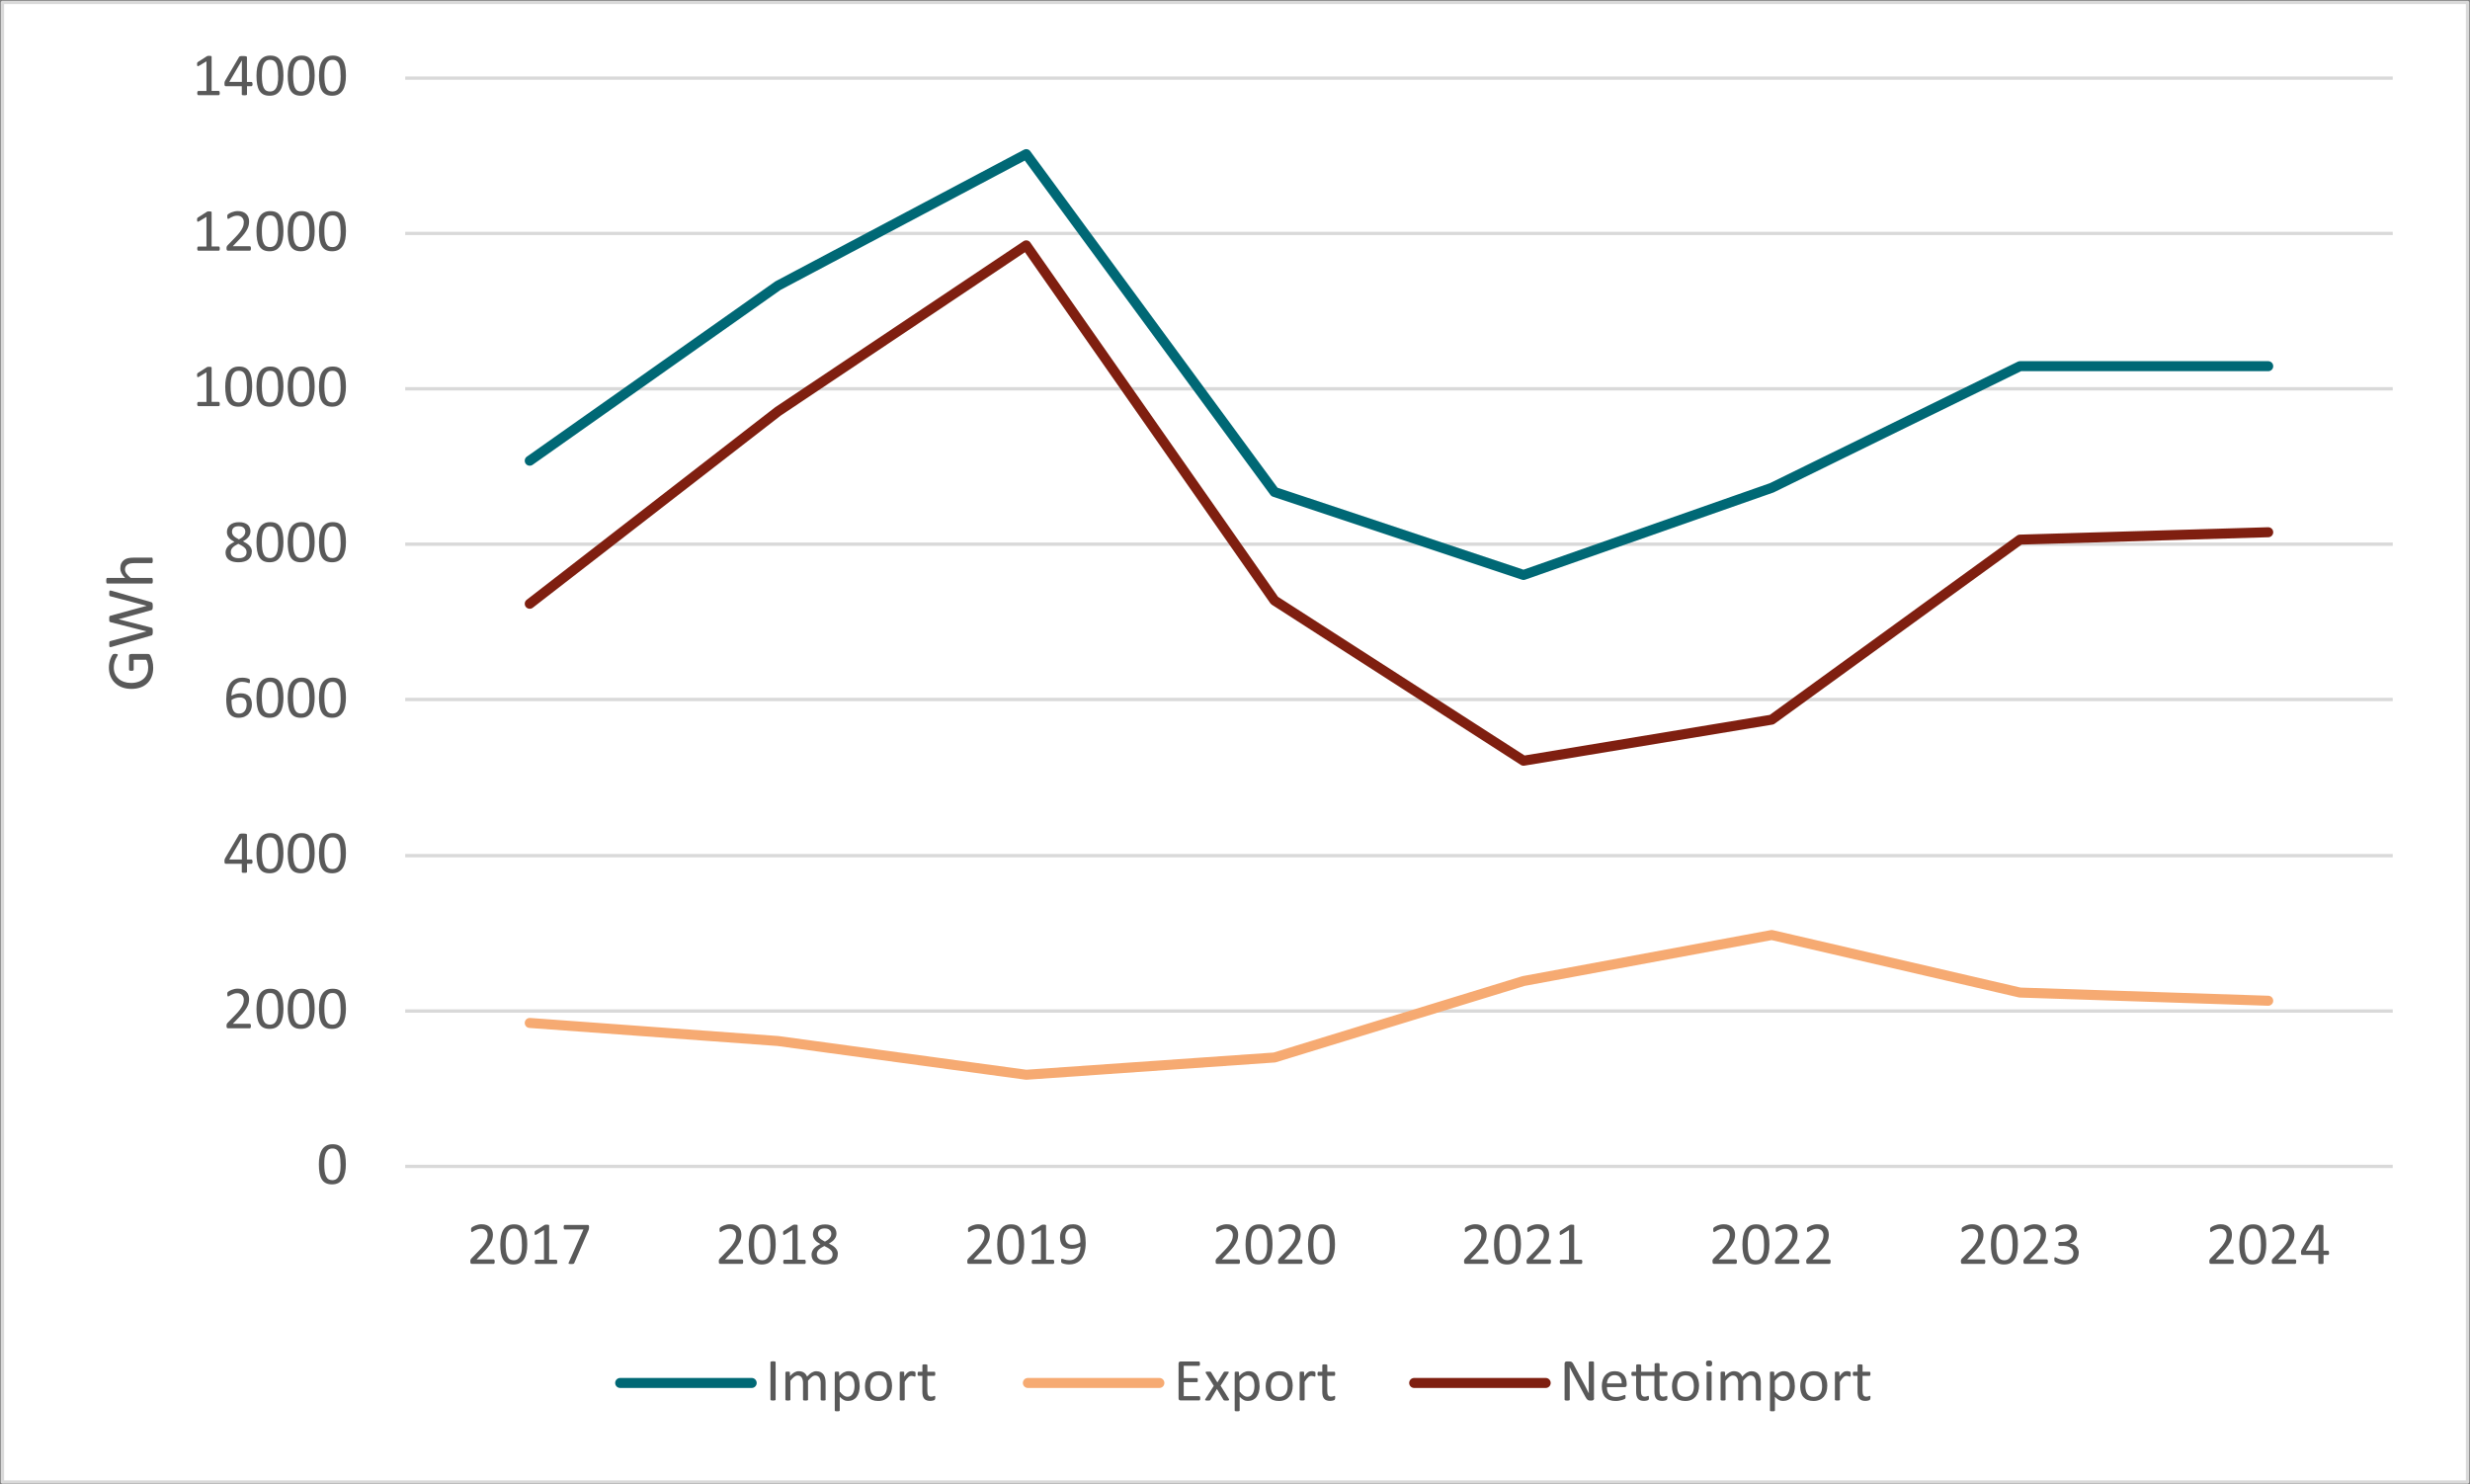 <?xml version="1.0" encoding="UTF-8"?>
<svg id="Lager_1" xmlns="http://www.w3.org/2000/svg" version="1.1" xmlns:xlink="http://www.w3.org/1999/xlink" viewBox="0 0 555 333.55">
  <rect x="0" y="0" width="555" height="333.55" fill="#808080" stroke="none"/>
  <!-- Generator: Adobe Illustrator 29.3.1, SVG Export Plug-In . SVG Version: 2.1.0 Build 151)  -->
  <defs>
    <style>
      .st0 {
        clip-path: url(#clippath-34);
      }

      .st1 {
        clip-path: url(#clippath-38);
      }

      .st2 {
        clip-path: url(#clippath-21);
      }

      .st3 {
        clip-path: url(#clippath-6);
      }

      .st4 {
        clip-path: url(#clippath-7);
      }

      .st5 {
        clip-path: url(#clippath-17);
      }

      .st6 {
        clip-path: url(#clippath-31);
      }

      .st7 {
        clip-path: url(#clippath-15);
      }

      .st8 {
        clip-path: url(#clippath-33);
      }

      .st9 {
        clip-path: url(#clippath-18);
      }

      .st10 {
        clip-path: url(#clippath-47);
      }

      .st11 {
        clip-path: url(#clippath-4);
      }

      .st12 {
        clip-path: url(#clippath-22);
      }

      .st13 {
        clip-path: url(#clippath-23);
      }

      .st14 {
        stroke: #f6aa72;
      }

      .st14, .st15, .st16, .st17, .st18, .st19 {
        fill: none;
      }

      .st14, .st16, .st17, .st19 {
        stroke-linejoin: round;
      }

      .st14, .st16, .st19 {
        stroke-linecap: round;
        stroke-width: 2.25px;
      }

      .st20 {
        clip-path: url(#clippath-9);
      }

      .st21 {
        clip-path: url(#clippath-10);
      }

      .st22 {
        clip-path: url(#clippath-42);
      }

      .st23 {
        clip-path: url(#clippath-43);
      }

      .st24 {
        clip-path: url(#clippath-25);
      }

      .st25 {
        clip-path: url(#clippath-27);
      }

      .st26 {
        fill: #fff;
        fill-rule: evenodd;
      }

      .st27 {
        clip-path: url(#clippath-11);
      }

      .st16 {
        stroke: #7f1f10;
      }

      .st28 {
        clip-path: url(#clippath-36);
      }

      .st29 {
        clip-path: url(#clippath-35);
      }

      .st30 {
        clip-path: url(#clippath-48);
      }

      .st31 {
        clip-path: url(#clippath-28);
      }

      .st32 {
        clip-path: url(#clippath-1);
      }

      .st33 {
        clip-path: url(#clippath-45);
      }

      .st34 {
        clip-path: url(#clippath-46);
      }

      .st35 {
        clip-path: url(#clippath-40);
      }

      .st36 {
        clip-path: url(#clippath-5);
      }

      .st37 {
        clip-path: url(#clippath-20);
      }

      .st38 {
        clip-path: url(#clippath-8);
      }

      .st39 {
        clip-path: url(#clippath-41);
      }

      .st40 {
        clip-path: url(#clippath-3);
      }

      .st41 {
        clip-path: url(#clippath-26);
      }

      .st17 {
        stroke: #d9d9d9;
        stroke-width: .75px;
      }

      .st42 {
        clip-path: url(#clippath-12);
      }

      .st43 {
        clip-path: url(#clippath-14);
      }

      .st18 {
        clip-rule: evenodd;
      }

      .st44 {
        clip-path: url(#clippath-30);
      }

      .st45 {
        clip-path: url(#clippath-19);
      }

      .st46 {
        fill: #595959;
      }

      .st47 {
        clip-path: url(#clippath-32);
      }

      .st19 {
        stroke: #006875;
      }

      .st48 {
        clip-path: url(#clippath-39);
      }

      .st49 {
        clip-path: url(#clippath-16);
      }

      .st50 {
        clip-path: url(#clippath-2);
      }

      .st51 {
        clip-path: url(#clippath-29);
      }

      .st52 {
        clip-path: url(#clippath-37);
      }

      .st53 {
        clip-path: url(#clippath-13);
      }

      .st54 {
        clip-path: url(#clippath-24);
      }

      .st55 {
        clip-path: url(#clippath);
      }

      .st56 {
        clip-path: url(#clippath-44);
      }
    </style>
    <clipPath id="clippath">
      <polygon class="st18" points=".37 333 554.45 333 554.45 .55 .37 .55 .37 333 .37 333"/>
    </clipPath>
    <clipPath id="clippath-1">
      <polygon class="st18" points=".37 333 554.45 333 554.45 .55 .37 .55 .37 333 .37 333"/>
    </clipPath>
    <clipPath id="clippath-2">
      <polygon class="st18" points="90.87 263.19 538.75 263.19 538.75 17.36 90.87 17.36 90.87 263.19 90.87 263.19"/>
    </clipPath>
    <clipPath id="clippath-3">
      <polygon class="st18" points="90.87 263.19 538.75 263.19 538.75 17.36 90.87 17.36 90.87 263.19 90.87 263.19"/>
    </clipPath>
    <clipPath id="clippath-4">
      <polygon class="st18" points="90.87 263.19 538.75 263.19 538.75 17.36 90.87 17.36 90.87 263.19 90.87 263.19"/>
    </clipPath>
    <clipPath id="clippath-5">
      <polygon class="st18" points=".37 333 554.45 333 554.45 .55 .37 .55 .37 333 .37 333"/>
    </clipPath>
    <clipPath id="clippath-6">
      <rect class="st15" x=".37" y=".55" width="554.08" height="332.45"/>
    </clipPath>
    <clipPath id="clippath-7">
      <polygon class="st18" points=".37 333 554.45 333 554.45 .55 .37 .55 .37 333 .37 333"/>
    </clipPath>
    <clipPath id="clippath-8">
      <rect class="st15" x=".37" y=".55" width="554.08" height="332.45"/>
    </clipPath>
    <clipPath id="clippath-9">
      <polygon class="st18" points=".37 333 554.45 333 554.45 .55 .37 .55 .37 333 .37 333"/>
    </clipPath>
    <clipPath id="clippath-10">
      <rect class="st15" x=".37" y=".55" width="554.08" height="332.45"/>
    </clipPath>
    <clipPath id="clippath-11">
      <polygon class="st18" points=".37 333 554.45 333 554.45 .55 .37 .55 .37 333 .37 333"/>
    </clipPath>
    <clipPath id="clippath-12">
      <rect class="st15" x=".37" y=".55" width="554.08" height="332.45"/>
    </clipPath>
    <clipPath id="clippath-13">
      <polygon class="st18" points=".37 333 554.45 333 554.45 .55 .37 .55 .37 333 .37 333"/>
    </clipPath>
    <clipPath id="clippath-14">
      <rect class="st15" x=".37" y=".55" width="554.08" height="332.45"/>
    </clipPath>
    <clipPath id="clippath-15">
      <polygon class="st18" points=".37 333 554.45 333 554.45 .55 .37 .55 .37 333 .37 333"/>
    </clipPath>
    <clipPath id="clippath-16">
      <rect class="st15" x=".37" y=".55" width="554.08" height="332.45"/>
    </clipPath>
    <clipPath id="clippath-17">
      <polygon class="st18" points=".37 333 554.45 333 554.45 .55 .37 .55 .37 333 .37 333"/>
    </clipPath>
    <clipPath id="clippath-18">
      <rect class="st15" x=".37" y=".55" width="554.08" height="332.45"/>
    </clipPath>
    <clipPath id="clippath-19">
      <polygon class="st18" points=".37 333 554.45 333 554.45 .55 .37 .55 .37 333 .37 333"/>
    </clipPath>
    <clipPath id="clippath-20">
      <rect class="st15" x=".37" y=".55" width="554.08" height="332.45"/>
    </clipPath>
    <clipPath id="clippath-21">
      <polygon class="st18" points=".37 333 554.45 333 554.45 .55 .37 .55 .37 333 .37 333"/>
    </clipPath>
    <clipPath id="clippath-22">
      <rect class="st15" x=".37" y=".55" width="554.08" height="332.45"/>
    </clipPath>
    <clipPath id="clippath-23">
      <polygon class="st18" points=".37 333 554.45 333 554.45 .55 .37 .55 .37 333 .37 333"/>
    </clipPath>
    <clipPath id="clippath-24">
      <rect class="st15" x=".37" y=".55" width="554.08" height="332.45"/>
    </clipPath>
    <clipPath id="clippath-25">
      <polygon class="st18" points=".37 333 554.45 333 554.45 .55 .37 .55 .37 333 .37 333"/>
    </clipPath>
    <clipPath id="clippath-26">
      <rect class="st15" x=".37" y=".55" width="554.08" height="332.45"/>
    </clipPath>
    <clipPath id="clippath-27">
      <polygon class="st18" points=".37 333 554.45 333 554.45 .55 .37 .55 .37 333 .37 333"/>
    </clipPath>
    <clipPath id="clippath-28">
      <rect class="st15" x=".37" y=".55" width="554.08" height="332.45"/>
    </clipPath>
    <clipPath id="clippath-29">
      <polygon class="st18" points=".37 333 554.45 333 554.45 .55 .37 .55 .37 333 .37 333"/>
    </clipPath>
    <clipPath id="clippath-30">
      <rect class="st15" x=".37" y=".55" width="554.08" height="332.45"/>
    </clipPath>
    <clipPath id="clippath-31">
      <polygon class="st18" points=".37 333 554.45 333 554.45 .55 .37 .55 .37 333 .37 333"/>
    </clipPath>
    <clipPath id="clippath-32">
      <rect class="st15" x=".37" y=".55" width="554.08" height="332.45"/>
    </clipPath>
    <clipPath id="clippath-33">
      <polygon class="st18" points=".37 333 554.45 333 554.45 .55 .37 .55 .37 333 .37 333"/>
    </clipPath>
    <clipPath id="clippath-34">
      <rect class="st15" x=".37" y=".55" width="554.08" height="332.45"/>
    </clipPath>
    <clipPath id="clippath-35">
      <polygon class="st18" points=".37 333 554.45 333 554.45 .55 .37 .55 .37 333 .37 333"/>
    </clipPath>
    <clipPath id="clippath-36">
      <rect class="st15" x=".37" y=".55" width="554.08" height="332.45"/>
    </clipPath>
    <clipPath id="clippath-37">
      <polygon class="st18" points=".37 333 554.45 333 554.45 .55 .37 .55 .37 333 .37 333"/>
    </clipPath>
    <clipPath id="clippath-38">
      <rect class="st15" x=".37" y=".55" width="554.08" height="332.45"/>
    </clipPath>
    <clipPath id="clippath-39">
      <polygon class="st18" points=".37 333 554.45 333 554.45 .55 .37 .55 .37 333 .37 333"/>
    </clipPath>
    <clipPath id="clippath-40">
      <polygon class="st18" points=".37 333 554.45 333 554.45 .55 .37 .55 .37 333 .37 333"/>
    </clipPath>
    <clipPath id="clippath-41">
      <rect class="st15" x=".37" y=".55" width="554.08" height="332.45"/>
    </clipPath>
    <clipPath id="clippath-42">
      <polygon class="st18" points=".37 333 554.45 333 554.45 .55 .37 .55 .37 333 .37 333"/>
    </clipPath>
    <clipPath id="clippath-43">
      <polygon class="st18" points=".37 333 554.45 333 554.45 .55 .37 .55 .37 333 .37 333"/>
    </clipPath>
    <clipPath id="clippath-44">
      <rect class="st15" x=".37" y=".55" width="554.08" height="332.45"/>
    </clipPath>
    <clipPath id="clippath-45">
      <polygon class="st18" points=".37 333 554.45 333 554.45 .55 .37 .55 .37 333 .37 333"/>
    </clipPath>
    <clipPath id="clippath-46">
      <polygon class="st18" points=".37 333 554.45 333 554.45 .55 .37 .55 .37 333 .37 333"/>
    </clipPath>
    <clipPath id="clippath-47">
      <rect class="st15" x=".37" y=".55" width="554.08" height="332.45"/>
    </clipPath>
    <clipPath id="clippath-48">
      <polygon class="st18" points="0 333.55 555 333.55 555 0 0 0 0 333.55 0 333.55"/>
    </clipPath>
  </defs>
  <polygon class="st26" points=".55 .55 554.45 .55 554.45 333 .55 333 .55 .55 .55 .55"/>
  <g class="st55">
    <path class="st17" d="M91.05,227.17h446.59M91.05,192.26h446.59M91.05,157.17h446.59M91.05,122.27h446.59M91.05,87.36h446.59M91.05,52.45h446.59M91.05,17.55h446.59"/>
  </g>
  <g class="st32">
    <line class="st17" x1="91.05" y1="262.08" x2="537.64" y2="262.08"/>
  </g>
  <g class="st50">
    <polyline class="st19" points="119.03 103.52 174.81 64.18 230.59 34.63 286.37 110.54 342.33 129.19 398.1 109.61 453.88 82.28 509.66 82.28"/>
  </g>
  <g class="st40">
    <polyline class="st14" points="119.03 229.85 174.81 233.91 230.59 241.49 286.37 237.61 342.33 220.43 398.1 210.09 453.88 223.02 509.66 224.86"/>
  </g>
  <g class="st11">
    <polyline class="st16" points="119.03 135.66 174.81 92.44 230.59 55.13 286.37 134.92 342.33 170.93 398.1 161.7 453.88 121.25 509.66 119.59"/>
  </g>
  <g class="st36">
    <g class="st3">
      <path class="st46" d="M77.71,261.59c0,.67-.05,1.29-.16,1.84s-.28,1.03-.53,1.43c-.25.4-.57.71-.96.93-.4.22-.89.33-1.47.33-.55,0-1.01-.1-1.39-.29s-.68-.48-.91-.87-.39-.85-.49-1.41c-.1-.56-.15-1.2-.15-1.92,0-.67.05-1.28.16-1.84.11-.56.28-1.03.53-1.43.24-.4.56-.71.96-.93s.88-.33,1.46-.33,1.02.1,1.4.29c.38.2.68.49.91.87s.39.85.49,1.41c.1.56.15,1.2.15,1.92ZM76.52,261.67c0-.44-.02-.83-.05-1.18-.03-.35-.08-.65-.14-.92-.06-.27-.14-.49-.24-.69-.1-.19-.21-.35-.35-.47s-.29-.21-.46-.27c-.17-.06-.37-.08-.58-.08-.38,0-.69.09-.93.27s-.43.43-.56.74c-.14.32-.23.69-.28,1.11-.05.42-.07.88-.07,1.37,0,.65.03,1.21.1,1.67.07.46.17.83.32,1.12.15.29.33.5.56.63.23.13.5.2.83.2.25,0,.47-.04.67-.12.19-.08.36-.2.49-.35.14-.15.25-.33.34-.54.09-.21.16-.45.22-.7s.09-.54.11-.84c.02-.3.03-.61.03-.94Z"/>
    </g>
  </g>
  <g class="st4">
    <g class="st38">
      <g>
        <path class="st46" d="M56.38,230.54c0,.08,0,.15-.02.22-.01.06-.03.12-.05.16-.02.04-.05.07-.08.09-.03.02-.07.03-.11.03h-4.84c-.06,0-.12,0-.17-.02s-.09-.04-.12-.08-.06-.09-.07-.16c-.02-.07-.02-.15-.02-.25,0-.09,0-.17.01-.24,0-.07.02-.13.04-.18.02-.05.05-.1.09-.16.03-.05.08-.11.14-.17l1.75-1.8c.4-.41.73-.79.97-1.12.24-.33.43-.63.56-.9s.22-.52.26-.74c.04-.22.06-.43.06-.62s-.03-.38-.1-.55c-.07-.17-.16-.33-.28-.46-.12-.13-.28-.23-.46-.31-.19-.08-.4-.12-.64-.12-.28,0-.54.04-.76.12-.23.08-.42.16-.59.25-.17.09-.31.17-.43.25-.11.08-.2.12-.25.12-.03,0-.06,0-.09-.03-.03-.02-.05-.05-.06-.09-.02-.04-.03-.09-.04-.16s-.01-.15-.01-.24c0-.07,0-.13,0-.18,0-.05.01-.09.02-.13s.03-.07.04-.1.05-.07.11-.12c.05-.05.15-.11.28-.19.13-.08.3-.16.5-.24.2-.08.42-.15.66-.2.24-.05.49-.08.76-.08.42,0,.79.06,1.11.18.32.12.58.28.79.49.21.21.37.45.47.72.1.28.16.57.16.88,0,.28-.02.56-.07.84-.05.28-.15.58-.31.9-.16.32-.39.68-.69,1.08-.3.39-.7.85-1.2,1.36l-1.39,1.45h3.81s.07,0,.1.03c.03.02.06.05.09.09.02.04.04.09.05.15.01.06.02.13.02.21Z"/>
        <path class="st46" d="M63.69,226.65c0,.67-.05,1.29-.16,1.84s-.28,1.03-.53,1.43c-.25.4-.57.71-.96.93-.4.22-.89.33-1.47.33-.55,0-1.01-.1-1.39-.29s-.68-.48-.91-.87-.39-.85-.49-1.41c-.1-.56-.15-1.2-.15-1.92,0-.67.05-1.28.16-1.84.11-.56.28-1.03.53-1.43.24-.4.56-.71.96-.93s.88-.33,1.46-.33,1.02.1,1.4.29c.38.2.68.49.91.87s.39.85.49,1.41c.1.56.15,1.2.15,1.92ZM62.5,226.73c0-.44-.02-.83-.05-1.18-.03-.35-.08-.65-.14-.92-.06-.27-.14-.49-.24-.69-.1-.19-.21-.35-.35-.47s-.29-.21-.46-.27c-.17-.06-.37-.08-.58-.08-.38,0-.69.09-.93.27s-.43.43-.56.74c-.14.32-.23.69-.28,1.11-.05.42-.07.88-.07,1.37,0,.65.03,1.21.1,1.67.07.46.17.83.32,1.12.15.29.33.5.56.63.23.13.5.2.83.2.25,0,.47-.04.67-.12.19-.08.36-.2.49-.35.14-.15.25-.33.34-.54.09-.21.16-.45.22-.7s.09-.54.11-.84c.02-.3.03-.61.03-.94Z"/>
        <path class="st46" d="M70.71,226.65c0,.67-.05,1.29-.16,1.84s-.28,1.03-.53,1.43c-.25.4-.57.71-.96.93-.4.22-.89.33-1.47.33-.55,0-1.01-.1-1.39-.29s-.68-.48-.91-.87-.39-.85-.49-1.41c-.1-.56-.15-1.2-.15-1.92,0-.67.05-1.28.16-1.84.11-.56.28-1.03.53-1.43.24-.4.56-.71.96-.93s.88-.33,1.46-.33,1.02.1,1.4.29c.38.2.68.49.91.87s.39.85.49,1.41c.1.56.15,1.2.15,1.92ZM69.52,226.73c0-.44-.02-.83-.05-1.18-.03-.35-.08-.65-.14-.92-.06-.27-.14-.49-.24-.69-.1-.19-.21-.35-.35-.47s-.29-.21-.46-.27c-.17-.06-.37-.08-.58-.08-.38,0-.69.09-.93.27s-.43.43-.56.74c-.14.32-.23.69-.28,1.11-.05.42-.07.88-.07,1.37,0,.65.03,1.21.1,1.67.07.46.17.83.32,1.12.15.29.33.5.56.63.23.13.5.2.83.2.25,0,.47-.04.67-.12.19-.08.36-.2.49-.35.14-.15.25-.33.34-.54.09-.21.16-.45.22-.7s.09-.54.11-.84c.02-.3.03-.61.03-.94Z"/>
        <path class="st46" d="M77.73,226.65c0,.67-.05,1.29-.16,1.84s-.28,1.03-.53,1.43c-.25.4-.57.71-.96.93-.4.22-.89.33-1.47.33-.55,0-1.01-.1-1.39-.29s-.68-.48-.91-.87-.39-.85-.49-1.41c-.1-.56-.15-1.2-.15-1.92,0-.67.05-1.28.16-1.84.11-.56.28-1.03.53-1.43.24-.4.56-.71.96-.93s.88-.33,1.46-.33,1.02.1,1.4.29c.38.2.68.49.91.87s.39.85.49,1.41c.1.56.15,1.2.15,1.92ZM76.54,226.73c0-.44-.02-.83-.05-1.18-.03-.35-.08-.65-.14-.92-.06-.27-.14-.49-.24-.69-.1-.19-.21-.35-.35-.47s-.29-.21-.46-.27c-.17-.06-.37-.08-.58-.08-.38,0-.69.09-.93.27s-.43.43-.56.74c-.14.32-.23.69-.28,1.11-.05.42-.07.88-.07,1.37,0,.65.03,1.21.1,1.67.07.46.17.83.32,1.12.15.29.33.5.56.63.23.13.5.2.83.2.25,0,.47-.04.67-.12.19-.08.36-.2.49-.35.14-.15.25-.33.34-.54.09-.21.16-.45.22-.7s.09-.54.11-.84c.02-.3.03-.61.03-.94Z"/>
      </g>
    </g>
  </g>
  <g class="st20">
    <g class="st21">
      <g>
        <path class="st46" d="M56.75,193.6c0,.15-.02.27-.07.35-.05.09-.11.13-.19.13h-.99v1.84s0,.07-.03.09c-.02.03-.05.05-.1.06-.05.02-.11.03-.18.04-.07,0-.17.01-.29.01s-.2,0-.28-.01c-.07,0-.13-.02-.18-.04-.04-.02-.07-.04-.09-.06-.02-.02-.02-.05-.02-.09v-1.84h-3.58c-.05,0-.1,0-.13-.02s-.07-.04-.1-.07c-.03-.04-.05-.09-.06-.16-.01-.07-.02-.16-.02-.26,0-.09,0-.16,0-.23,0-.07.01-.13.03-.19.01-.06.03-.11.05-.16.02-.05.05-.11.08-.17l3.12-5.32s.06-.07.1-.09c.04-.03.1-.05.17-.07.07-.02.15-.03.25-.04s.22-.01.36-.01c.15,0,.28,0,.4.02.11.01.2.03.27.04.07.02.12.04.16.07.04.03.06.06.06.11v5.59h.99c.08,0,.14.04.19.12s.07.2.07.36ZM54.34,188.32h-.01l-2.81,4.8h2.83v-4.8Z"/>
        <path class="st46" d="M63.69,191.69c0,.67-.05,1.29-.16,1.84s-.28,1.03-.53,1.43c-.25.4-.57.71-.96.93-.4.22-.89.33-1.47.33-.55,0-1.01-.1-1.39-.29s-.68-.48-.91-.87-.39-.85-.49-1.41c-.1-.56-.15-1.2-.15-1.92,0-.67.05-1.28.16-1.84.11-.56.28-1.03.53-1.43.24-.4.56-.71.96-.93s.88-.33,1.46-.33,1.02.1,1.4.29c.38.2.68.49.91.87s.39.85.49,1.41c.1.56.15,1.2.15,1.92ZM62.5,191.77c0-.44-.02-.83-.05-1.18-.03-.35-.08-.65-.14-.92-.06-.27-.14-.49-.24-.69-.1-.19-.21-.35-.35-.47s-.29-.21-.46-.27c-.17-.06-.37-.08-.58-.08-.38,0-.69.09-.93.27s-.43.43-.56.74c-.14.32-.23.69-.28,1.11-.05.42-.07.88-.07,1.37,0,.65.03,1.21.1,1.67.07.46.17.83.32,1.12.15.29.33.5.56.63.23.13.5.2.83.2.25,0,.47-.04.67-.12.19-.08.36-.2.49-.35.14-.15.25-.33.34-.54.09-.21.16-.45.22-.7s.09-.54.11-.84c.02-.3.03-.61.03-.94Z"/>
        <path class="st46" d="M70.71,191.69c0,.67-.05,1.29-.16,1.84s-.28,1.03-.53,1.43c-.25.4-.57.71-.96.93-.4.22-.89.33-1.47.33-.55,0-1.01-.1-1.39-.29s-.68-.48-.91-.87-.39-.85-.49-1.41c-.1-.56-.15-1.2-.15-1.92,0-.67.05-1.28.16-1.84.11-.56.28-1.03.53-1.43.24-.4.56-.71.96-.93s.88-.33,1.46-.33,1.02.1,1.4.29c.38.2.68.49.91.87s.39.85.49,1.41c.1.56.15,1.2.15,1.92ZM69.52,191.77c0-.44-.02-.83-.05-1.18-.03-.35-.08-.65-.14-.92-.06-.27-.14-.49-.24-.69-.1-.19-.21-.35-.35-.47s-.29-.21-.46-.27c-.17-.06-.37-.08-.58-.08-.38,0-.69.09-.93.27s-.43.43-.56.74c-.14.32-.23.69-.28,1.11-.05.42-.07.88-.07,1.37,0,.65.03,1.21.1,1.67.07.46.17.83.32,1.12.15.29.33.5.56.63.23.13.5.2.83.2.25,0,.47-.04.67-.12.19-.08.36-.2.49-.35.14-.15.25-.33.34-.54.09-.21.16-.45.22-.7s.09-.54.11-.84c.02-.3.03-.61.03-.94Z"/>
        <path class="st46" d="M77.73,191.69c0,.67-.05,1.29-.16,1.84s-.28,1.03-.53,1.43c-.25.4-.57.71-.96.93-.4.22-.89.33-1.47.33-.55,0-1.01-.1-1.39-.29s-.68-.48-.91-.87-.39-.85-.49-1.41c-.1-.56-.15-1.2-.15-1.92,0-.67.05-1.28.16-1.84.11-.56.28-1.03.53-1.43.24-.4.56-.71.96-.93s.88-.33,1.46-.33,1.02.1,1.4.29c.38.2.68.49.91.87s.39.85.49,1.41c.1.56.15,1.2.15,1.92ZM76.54,191.77c0-.44-.02-.83-.05-1.18-.03-.35-.08-.65-.14-.92-.06-.27-.14-.49-.24-.69-.1-.19-.21-.35-.35-.47s-.29-.21-.46-.27c-.17-.06-.37-.08-.58-.08-.38,0-.69.09-.93.27s-.43.43-.56.74c-.14.32-.23.69-.28,1.11-.05.42-.07.88-.07,1.37,0,.65.03,1.21.1,1.67.07.46.17.83.32,1.12.15.29.33.5.56.63.23.13.5.2.83.2.25,0,.47-.04.67-.12.19-.08.36-.2.49-.35.14-.15.25-.33.34-.54.09-.21.16-.45.22-.7s.09-.54.11-.84c.02-.3.03-.61.03-.94Z"/>
      </g>
    </g>
  </g>
  <g class="st27">
    <g class="st42">
      <g>
        <path class="st46" d="M56.6,158.31c0,.38-.06.75-.18,1.11s-.3.67-.54.95-.55.49-.93.66c-.37.16-.82.25-1.33.25-.37,0-.69-.04-.97-.14-.28-.09-.52-.22-.73-.39-.21-.17-.38-.37-.52-.62-.14-.24-.25-.52-.33-.83s-.14-.65-.18-1.02-.05-.77-.05-1.19c0-.37.02-.75.06-1.14s.11-.75.22-1.11c.1-.36.24-.69.42-1s.4-.59.67-.82.59-.42.96-.55c.37-.14.81-.2,1.31-.2.17,0,.34.01.51.03.17.02.33.05.47.08.14.03.27.07.37.11.1.04.16.07.2.1.03.02.06.05.07.08.02.03.03.06.04.09,0,.03.02.07.02.12s0,.1,0,.16c0,.08,0,.15,0,.21,0,.06-.01.11-.03.14-.02.04-.04.06-.06.08-.02.02-.06.03-.1.03-.05,0-.12-.02-.2-.05-.09-.03-.19-.07-.31-.1-.12-.04-.27-.07-.44-.1-.17-.03-.38-.05-.61-.05-.42,0-.78.09-1.08.26-.3.17-.55.4-.74.69-.19.29-.33.62-.43,1-.09.38-.15.78-.16,1.19.12-.07.25-.14.4-.2.15-.07.31-.13.48-.18.17-.05.36-.1.55-.13.19-.03.4-.05.62-.05.47,0,.87.06,1.2.19.32.13.59.31.79.53.2.23.34.5.43.8.09.31.13.64.13,1ZM55.42,158.42c0-.26-.03-.5-.08-.71-.05-.21-.14-.4-.26-.54-.12-.15-.28-.26-.49-.34-.2-.08-.45-.12-.75-.12-.17,0-.33.02-.5.04-.17.03-.33.07-.48.12-.16.05-.3.11-.45.18s-.27.15-.39.23c0,.58.04,1.07.11,1.46.07.39.18.71.32.94s.32.41.53.51.46.15.74.15.54-.05.75-.16c.21-.11.39-.25.53-.44s.24-.39.31-.62c.07-.23.1-.46.1-.7Z"/>
        <path class="st46" d="M63.69,156.75c0,.67-.05,1.29-.16,1.84s-.28,1.03-.53,1.43c-.25.4-.57.71-.96.93-.4.22-.89.33-1.47.33-.55,0-1.01-.1-1.39-.29-.38-.2-.68-.48-.91-.87-.23-.38-.39-.85-.49-1.41-.1-.56-.15-1.2-.15-1.92,0-.67.05-1.28.16-1.84.11-.56.28-1.04.53-1.43.24-.4.56-.71.96-.93s.88-.33,1.46-.33,1.02.1,1.4.29c.38.2.68.48.91.87.23.38.39.85.49,1.41.1.56.15,1.2.15,1.92ZM62.5,156.83c0-.44-.02-.83-.05-1.18-.03-.35-.08-.65-.14-.92-.06-.27-.14-.49-.24-.69-.1-.19-.21-.35-.35-.47s-.29-.21-.46-.27c-.17-.06-.37-.08-.58-.08-.38,0-.69.09-.93.27-.24.18-.43.43-.56.74-.14.32-.23.69-.28,1.11-.05.42-.07.88-.07,1.37,0,.65.03,1.21.1,1.67.07.46.17.83.32,1.12s.33.5.56.63c.23.13.5.2.83.2.25,0,.47-.04.67-.12.19-.08.36-.2.49-.35.14-.15.25-.33.34-.54.09-.21.16-.45.22-.7.05-.26.09-.54.11-.84.02-.3.03-.61.03-.94Z"/>
        <path class="st46" d="M70.71,156.75c0,.67-.05,1.29-.16,1.84s-.28,1.03-.53,1.43c-.25.4-.57.71-.96.93-.4.22-.89.33-1.47.33-.55,0-1.01-.1-1.39-.29-.38-.2-.68-.48-.91-.87-.23-.38-.39-.85-.49-1.41-.1-.56-.15-1.2-.15-1.92,0-.67.05-1.28.16-1.84.11-.56.28-1.04.53-1.43.24-.4.56-.71.96-.93s.88-.33,1.46-.33,1.02.1,1.4.29c.38.2.68.48.91.87.23.38.39.85.49,1.41.1.56.15,1.2.15,1.92ZM69.52,156.83c0-.44-.02-.83-.05-1.18-.03-.35-.08-.65-.14-.92-.06-.27-.14-.49-.24-.69-.1-.19-.21-.35-.35-.47s-.29-.21-.46-.27c-.17-.06-.37-.08-.58-.08-.38,0-.69.09-.93.27-.24.18-.43.43-.56.74-.14.32-.23.69-.28,1.11-.05.42-.07.88-.07,1.37,0,.65.03,1.21.1,1.67.07.46.17.83.32,1.12s.33.5.56.63c.23.13.5.2.83.2.25,0,.47-.04.67-.12.19-.08.36-.2.49-.35.14-.15.25-.33.34-.54.09-.21.16-.45.22-.7.05-.26.09-.54.11-.84.02-.3.03-.61.03-.94Z"/>
        <path class="st46" d="M77.73,156.75c0,.67-.05,1.29-.16,1.84s-.28,1.03-.53,1.43c-.25.4-.57.71-.96.93-.4.22-.89.33-1.47.33-.55,0-1.01-.1-1.39-.29-.38-.2-.68-.48-.91-.87-.23-.38-.39-.85-.49-1.41-.1-.56-.15-1.2-.15-1.92,0-.67.05-1.28.16-1.84.11-.56.28-1.04.53-1.43.24-.4.56-.71.96-.93s.88-.33,1.46-.33,1.02.1,1.4.29c.38.2.68.48.91.87.23.38.39.85.49,1.41.1.56.15,1.2.15,1.92ZM76.54,156.83c0-.44-.02-.83-.05-1.18-.03-.35-.08-.65-.14-.92-.06-.27-.14-.49-.24-.69-.1-.19-.21-.35-.35-.47s-.29-.21-.46-.27c-.17-.06-.37-.08-.58-.08-.38,0-.69.09-.93.27-.24.18-.43.43-.56.74-.14.32-.23.69-.28,1.11-.05.42-.07.88-.07,1.37,0,.65.03,1.21.1,1.67.07.46.17.83.32,1.12s.33.5.56.63c.23.13.5.2.83.2.25,0,.47-.04.67-.12.19-.08.36-.2.49-.35.14-.15.25-.33.34-.54.09-.21.16-.45.22-.7.05-.26.09-.54.11-.84.02-.3.03-.61.03-.94Z"/>
      </g>
    </g>
  </g>
  <g class="st53">
    <g class="st43">
      <g>
        <path class="st46" d="M56.58,123.96c0,.38-.07.72-.2,1.01s-.33.54-.58.75c-.25.2-.57.36-.94.46-.37.1-.8.16-1.29.16-.45,0-.85-.05-1.21-.14-.36-.09-.66-.23-.91-.42-.25-.18-.44-.41-.57-.68-.13-.27-.2-.58-.2-.93,0-.27.04-.53.14-.76s.22-.44.39-.64c.17-.19.38-.38.63-.54.25-.17.53-.33.84-.48-.27-.14-.51-.29-.72-.44-.21-.16-.38-.32-.53-.51-.14-.18-.25-.38-.33-.59-.07-.21-.11-.43-.11-.68,0-.31.06-.59.17-.86.11-.27.28-.5.5-.7.22-.2.51-.35.85-.47.34-.12.75-.17,1.21-.17s.82.05,1.15.16c.32.11.59.25.8.43s.36.4.46.65c.1.25.15.51.15.8,0,.23-.04.45-.11.66-.07.21-.18.41-.33.6-.14.19-.32.37-.53.53-.21.16-.45.32-.72.46.32.16.6.32.86.49.25.17.46.35.63.54.17.19.3.39.39.61.09.21.13.45.13.71ZM55.4,124.08c0-.21-.04-.4-.11-.56s-.19-.33-.35-.47c-.16-.15-.35-.29-.58-.43-.23-.14-.5-.28-.81-.43-.28.14-.53.28-.75.42-.21.14-.39.28-.53.43-.14.15-.24.31-.31.47s-.1.35-.1.54c0,.44.15.78.45,1.01s.75.36,1.34.36,1.01-.12,1.31-.36.44-.57.44-.98ZM55.12,119.47c0-.19-.03-.36-.1-.51s-.16-.28-.29-.39c-.13-.11-.28-.19-.47-.25-.19-.06-.4-.08-.64-.08-.49,0-.86.11-1.11.33-.25.22-.38.52-.38.91,0,.18.03.34.09.49.06.15.16.29.28.43.13.14.29.27.49.4s.43.26.7.4c.46-.23.8-.49,1.05-.78.24-.28.37-.6.37-.94Z"/>
        <path class="st46" d="M63.69,121.81c0,.67-.05,1.29-.16,1.84s-.28,1.03-.53,1.43c-.25.4-.57.71-.96.93-.4.22-.89.33-1.47.33-.55,0-1.01-.1-1.39-.29-.38-.2-.68-.48-.91-.87-.23-.38-.39-.85-.49-1.41-.1-.56-.15-1.2-.15-1.92,0-.67.05-1.28.16-1.84.11-.56.28-1.04.53-1.43.24-.4.56-.71.96-.93s.88-.33,1.46-.33,1.02.1,1.4.29c.38.2.68.48.91.87.23.38.39.85.49,1.41.1.56.15,1.2.15,1.92ZM62.5,121.89c0-.44-.02-.83-.05-1.18-.03-.35-.08-.65-.14-.92-.06-.27-.14-.49-.24-.69-.1-.19-.21-.35-.35-.47s-.29-.21-.46-.27c-.17-.06-.37-.08-.58-.08-.38,0-.69.09-.93.27-.24.18-.43.43-.56.74-.14.32-.23.69-.28,1.11-.05.42-.07.88-.07,1.37,0,.65.03,1.21.1,1.67.07.46.17.83.32,1.12s.33.5.56.63c.23.13.5.2.83.2.25,0,.47-.04.67-.12.19-.08.36-.2.49-.35.14-.15.25-.33.34-.54.09-.21.16-.45.22-.7.05-.26.09-.54.11-.84.02-.3.03-.61.03-.94Z"/>
        <path class="st46" d="M70.71,121.81c0,.67-.05,1.29-.16,1.84s-.28,1.03-.53,1.43c-.25.4-.57.71-.96.93-.4.22-.89.33-1.47.33-.55,0-1.01-.1-1.39-.29-.38-.2-.68-.48-.91-.87-.23-.38-.39-.85-.49-1.41-.1-.56-.15-1.2-.15-1.92,0-.67.05-1.28.16-1.84.11-.56.28-1.04.53-1.43.24-.4.56-.71.96-.93s.88-.33,1.46-.33,1.02.1,1.4.29c.38.2.68.48.91.87.23.38.39.85.49,1.41.1.56.15,1.2.15,1.92ZM69.52,121.89c0-.44-.02-.83-.05-1.18-.03-.35-.08-.65-.14-.92-.06-.27-.14-.49-.24-.69-.1-.19-.21-.35-.35-.47s-.29-.21-.46-.27c-.17-.06-.37-.08-.58-.08-.38,0-.69.09-.93.27-.24.18-.43.43-.56.74-.14.32-.23.69-.28,1.11-.05.42-.07.88-.07,1.37,0,.65.03,1.21.1,1.67.07.46.17.83.32,1.12s.33.5.56.63c.23.13.5.2.83.2.25,0,.47-.04.67-.12.19-.08.36-.2.49-.35.14-.15.25-.33.34-.54.09-.21.16-.45.22-.7.05-.26.09-.54.11-.84.02-.3.03-.61.03-.94Z"/>
        <path class="st46" d="M77.73,121.81c0,.67-.05,1.29-.16,1.84s-.28,1.03-.53,1.43c-.25.4-.57.71-.96.93-.4.22-.89.33-1.47.33-.55,0-1.01-.1-1.39-.29-.38-.2-.68-.48-.91-.87-.23-.38-.39-.85-.49-1.41-.1-.56-.15-1.2-.15-1.92,0-.67.05-1.28.16-1.84.11-.56.28-1.04.53-1.43.24-.4.56-.71.96-.93s.88-.33,1.46-.33,1.02.1,1.4.29c.38.2.68.48.91.87.23.38.39.85.49,1.41.1.56.15,1.2.15,1.92ZM76.54,121.89c0-.44-.02-.83-.05-1.18-.03-.35-.08-.65-.14-.92-.06-.27-.14-.49-.24-.69-.1-.19-.21-.35-.35-.47s-.29-.21-.46-.27c-.17-.06-.37-.08-.58-.08-.38,0-.69.09-.93.27-.24.18-.43.43-.56.74-.14.32-.23.69-.28,1.11-.05.42-.07.88-.07,1.37,0,.65.03,1.21.1,1.67.07.46.17.83.32,1.12s.33.5.56.63c.23.13.5.2.83.2.25,0,.47-.04.67-.12.19-.08.36-.2.49-.35.14-.15.25-.33.34-.54.09-.21.16-.45.22-.7.05-.26.09-.54.11-.84.02-.3.03-.61.03-.94Z"/>
      </g>
    </g>
  </g>
  <g class="st7">
    <g class="st49">
      <g>
        <path class="st46" d="M49.38,90.79c0,.09,0,.16-.02.22s-.03.11-.05.14-.05.06-.08.08c-.03.02-.06.02-.09.02h-4.57s-.06,0-.09-.02c-.03-.02-.05-.04-.08-.08-.02-.04-.04-.08-.06-.14s-.02-.13-.02-.22c0-.08,0-.15.02-.21s.03-.11.05-.15c.02-.04.04-.07.07-.09.03-.02.06-.03.1-.03h1.83v-6.66l-1.69,1.01c-.09.05-.15.07-.21.08-.05,0-.09,0-.13-.03-.03-.03-.05-.08-.06-.15-.01-.07-.02-.15-.02-.26,0-.08,0-.14.01-.2s.02-.1.03-.14c.01-.04.03-.07.06-.09.02-.03.06-.05.1-.08l2.02-1.29s.04-.02.07-.03c.03,0,.06-.02.1-.03.04,0,.09-.01.14-.02s.12,0,.2,0c.11,0,.2,0,.27.01.07,0,.13.02.17.04s.07.04.08.06c.01.02.02.05.02.08v7.69h1.58s.07.01.1.03c.03.02.06.05.08.09.02.04.04.09.05.15s.02.13.02.21Z"/>
        <path class="st46" d="M56.67,86.85c0,.67-.05,1.29-.16,1.84s-.28,1.03-.53,1.43c-.25.4-.57.71-.96.93-.4.22-.89.33-1.47.33-.55,0-1.01-.1-1.39-.29-.38-.2-.68-.48-.91-.87-.23-.38-.39-.85-.49-1.41-.1-.56-.15-1.2-.15-1.92,0-.67.05-1.28.16-1.84.11-.56.28-1.04.53-1.43.24-.4.56-.71.96-.93s.88-.33,1.46-.33,1.02.1,1.4.29c.38.2.68.48.91.87.23.38.39.85.49,1.41.1.56.15,1.2.15,1.92ZM55.48,86.93c0-.44-.02-.83-.05-1.18-.03-.35-.08-.65-.14-.92-.06-.27-.14-.49-.24-.69-.1-.19-.21-.35-.35-.47s-.29-.21-.46-.27c-.17-.06-.37-.08-.58-.08-.38,0-.69.09-.93.27-.24.18-.43.43-.56.74-.14.32-.23.69-.28,1.11-.05.42-.07.88-.07,1.37,0,.65.03,1.21.1,1.67.07.46.17.83.32,1.12s.33.5.56.63c.23.13.5.2.83.2.25,0,.47-.04.67-.12.19-.08.36-.2.49-.35.14-.15.25-.33.34-.54.09-.21.16-.45.22-.7.05-.26.09-.54.11-.84.02-.3.03-.61.03-.94Z"/>
        <path class="st46" d="M63.69,86.85c0,.67-.05,1.29-.16,1.84s-.28,1.03-.53,1.43c-.25.4-.57.71-.96.93-.4.22-.89.33-1.47.33-.55,0-1.01-.1-1.39-.29-.38-.2-.68-.48-.91-.87-.23-.38-.39-.85-.49-1.41-.1-.56-.15-1.2-.15-1.92,0-.67.05-1.28.16-1.84.11-.56.28-1.04.53-1.43.24-.4.56-.71.96-.93s.88-.33,1.46-.33,1.02.1,1.4.29c.38.2.68.48.91.87.23.38.39.85.49,1.41.1.56.15,1.2.15,1.92ZM62.5,86.93c0-.44-.02-.83-.05-1.18-.03-.35-.08-.65-.14-.92-.06-.27-.14-.49-.24-.69-.1-.19-.21-.35-.35-.47s-.29-.21-.46-.27c-.17-.06-.37-.08-.58-.08-.38,0-.69.09-.93.27-.24.18-.43.43-.56.74-.14.32-.23.69-.28,1.11-.05.42-.07.88-.07,1.37,0,.65.03,1.21.1,1.67.07.46.17.83.32,1.12s.33.5.56.63c.23.13.5.2.83.2.25,0,.47-.04.67-.12.19-.08.36-.2.49-.35.14-.15.25-.33.34-.54.09-.21.16-.45.22-.7.05-.26.09-.54.11-.84.02-.3.03-.61.03-.94Z"/>
        <path class="st46" d="M70.71,86.85c0,.67-.05,1.29-.16,1.84s-.28,1.03-.53,1.43c-.25.4-.57.71-.96.93-.4.22-.89.33-1.47.33-.55,0-1.01-.1-1.39-.29-.38-.2-.68-.48-.91-.87-.23-.38-.39-.85-.49-1.41-.1-.56-.15-1.2-.15-1.92,0-.67.05-1.28.16-1.84.11-.56.28-1.04.53-1.43.24-.4.56-.71.96-.93s.88-.33,1.46-.33,1.02.1,1.4.29c.38.2.68.48.91.87.23.38.39.85.49,1.41.1.56.15,1.2.15,1.92ZM69.52,86.93c0-.44-.02-.83-.05-1.18-.03-.35-.08-.65-.14-.92-.06-.27-.14-.49-.24-.69-.1-.19-.21-.35-.35-.47s-.29-.21-.46-.27c-.17-.06-.37-.08-.58-.08-.38,0-.69.09-.93.27-.24.18-.43.43-.56.74-.14.32-.23.69-.28,1.11-.05.42-.07.88-.07,1.37,0,.65.03,1.21.1,1.67.07.46.17.83.32,1.12s.33.5.56.63c.23.13.5.2.83.2.25,0,.47-.04.67-.12.19-.08.36-.2.49-.35.14-.15.25-.33.34-.54.09-.21.16-.45.22-.7.05-.26.09-.54.11-.84.02-.3.03-.61.03-.94Z"/>
        <path class="st46" d="M77.73,86.85c0,.67-.05,1.29-.16,1.84s-.28,1.03-.53,1.43c-.25.4-.57.71-.96.93-.4.22-.89.33-1.47.33-.55,0-1.01-.1-1.39-.29-.38-.2-.68-.48-.91-.87-.23-.38-.39-.85-.49-1.41-.1-.56-.15-1.2-.15-1.92,0-.67.05-1.28.16-1.84.11-.56.28-1.04.53-1.43.24-.4.56-.71.96-.93s.88-.33,1.46-.33,1.02.1,1.4.29c.38.2.68.48.91.87.23.38.39.85.49,1.41.1.56.15,1.2.15,1.92ZM76.54,86.93c0-.44-.02-.83-.05-1.18-.03-.35-.08-.65-.14-.92-.06-.27-.14-.49-.24-.69-.1-.19-.21-.35-.35-.47s-.29-.21-.46-.27c-.17-.06-.37-.08-.58-.08-.38,0-.69.09-.93.27-.24.18-.43.43-.56.74-.14.32-.23.69-.28,1.11-.05.42-.07.88-.07,1.37,0,.65.03,1.21.1,1.67.07.46.17.83.32,1.12s.33.5.56.63c.23.13.5.2.83.2.25,0,.47-.04.67-.12.19-.08.36-.2.49-.35.14-.15.25-.33.34-.54.09-.21.16-.45.22-.7.05-.26.09-.54.11-.84.02-.3.03-.61.03-.94Z"/>
      </g>
    </g>
  </g>
  <g class="st5">
    <g class="st9">
      <g>
        <path class="st46" d="M49.38,55.87c0,.09,0,.16-.02.22s-.03.11-.05.14-.05.06-.08.08c-.03.02-.06.02-.09.02h-4.57s-.06,0-.09-.02c-.03-.02-.05-.04-.08-.08-.02-.04-.04-.08-.06-.14s-.02-.13-.02-.22c0-.08,0-.15.02-.21s.03-.11.05-.15c.02-.04.04-.07.07-.09.03-.02.06-.03.1-.03h1.83v-6.66l-1.69,1.01c-.09.05-.15.07-.21.08-.05,0-.09,0-.13-.03-.03-.03-.05-.08-.06-.15-.01-.07-.02-.15-.02-.26,0-.08,0-.14.01-.2s.02-.1.03-.14c.01-.04.03-.07.06-.09.02-.03.06-.05.1-.08l2.02-1.29s.04-.02.07-.03c.03,0,.06-.02.1-.03.04,0,.09-.01.14-.02s.12,0,.2,0c.11,0,.2,0,.27.01.07,0,.13.02.17.04s.07.04.08.06c.01.02.02.05.02.08v7.69h1.58s.07.01.1.03c.03.02.06.05.08.09.02.04.04.09.05.15s.02.13.02.21Z"/>
        <path class="st46" d="M56.38,55.83c0,.08,0,.15-.02.22-.01.06-.03.12-.05.16-.02.04-.05.07-.08.09-.03.02-.07.03-.11.03h-4.84c-.06,0-.12,0-.17-.02-.05-.02-.09-.04-.12-.08s-.06-.09-.07-.16c-.02-.07-.02-.15-.02-.25,0-.09,0-.17.01-.24,0-.07.02-.13.04-.18.02-.05.05-.1.09-.16.03-.05.08-.11.14-.17l1.75-1.8c.4-.42.73-.79.97-1.12.24-.33.43-.63.56-.9s.22-.52.26-.74c.04-.22.06-.43.06-.62s-.03-.38-.1-.55c-.07-.17-.16-.33-.28-.46-.12-.13-.28-.23-.46-.31-.19-.08-.4-.11-.64-.11-.28,0-.54.04-.76.11-.23.08-.42.16-.59.25-.17.09-.31.17-.43.25-.11.08-.2.12-.25.12-.03,0-.06,0-.09-.03-.03-.02-.05-.05-.06-.09-.02-.04-.03-.09-.04-.16s-.01-.15-.01-.24c0-.07,0-.13,0-.18,0-.05.01-.09.02-.13s.03-.07.04-.1c.02-.03.05-.07.11-.12.05-.05.15-.11.28-.19.13-.08.3-.16.5-.24.2-.08.42-.15.66-.2.24-.05.49-.08.76-.08.42,0,.79.06,1.11.18.32.12.58.28.79.49.21.21.37.45.47.72.1.27.16.57.16.88,0,.28-.02.56-.07.83-.05.28-.15.58-.31.9-.16.32-.39.68-.69,1.08-.3.39-.7.85-1.2,1.36l-1.39,1.45h3.81s.07,0,.1.03c.03.02.06.05.09.09.02.04.04.09.05.15.01.06.02.13.02.21Z"/>
        <path class="st46" d="M63.69,51.93c0,.67-.05,1.29-.16,1.84s-.28,1.03-.53,1.43c-.25.4-.57.71-.96.93-.4.22-.89.33-1.47.33-.55,0-1.01-.1-1.39-.29-.38-.2-.68-.48-.91-.87-.23-.38-.39-.85-.49-1.41-.1-.56-.15-1.2-.15-1.92,0-.67.05-1.28.16-1.84.11-.56.28-1.04.53-1.43.24-.4.56-.71.96-.93s.88-.33,1.46-.33,1.02.1,1.4.29c.38.2.68.48.91.87.23.38.39.85.49,1.41.1.56.15,1.2.15,1.92ZM62.5,52.02c0-.44-.02-.83-.05-1.18-.03-.35-.08-.65-.14-.92-.06-.27-.14-.49-.24-.69-.1-.19-.21-.35-.35-.47s-.29-.21-.46-.27c-.17-.06-.37-.08-.58-.08-.38,0-.69.09-.93.27-.24.18-.43.43-.56.74-.14.32-.23.69-.28,1.11-.05.42-.07.88-.07,1.37,0,.65.03,1.21.1,1.67.07.46.17.83.32,1.12s.33.5.56.63c.23.13.5.2.83.2.25,0,.47-.04.67-.12.19-.08.36-.2.49-.35.14-.15.25-.33.34-.54.09-.21.16-.45.22-.7.05-.26.09-.54.11-.84.02-.3.03-.61.03-.94Z"/>
        <path class="st46" d="M70.71,51.93c0,.67-.05,1.29-.16,1.84s-.28,1.03-.53,1.43c-.25.4-.57.71-.96.93-.4.22-.89.33-1.47.33-.55,0-1.01-.1-1.39-.29-.38-.2-.68-.48-.91-.87-.23-.38-.39-.85-.49-1.41-.1-.56-.15-1.2-.15-1.92,0-.67.05-1.28.16-1.84.11-.56.28-1.04.53-1.43.24-.4.56-.71.96-.93s.88-.33,1.46-.33,1.02.1,1.4.29c.38.2.68.48.91.87.23.38.39.85.49,1.41.1.56.15,1.2.15,1.92ZM69.52,52.02c0-.44-.02-.83-.05-1.18-.03-.35-.08-.65-.14-.92-.06-.27-.14-.49-.24-.69-.1-.19-.21-.35-.35-.47s-.29-.21-.46-.27c-.17-.06-.37-.08-.58-.08-.38,0-.69.09-.93.27-.24.18-.43.43-.56.74-.14.32-.23.69-.28,1.11-.05.42-.07.88-.07,1.37,0,.65.03,1.21.1,1.67.07.46.17.83.32,1.12s.33.5.56.63c.23.13.5.2.83.2.25,0,.47-.04.67-.12.19-.08.36-.2.49-.35.14-.15.25-.33.34-.54.09-.21.16-.45.22-.7.05-.26.09-.54.11-.84.02-.3.03-.61.03-.94Z"/>
        <path class="st46" d="M77.73,51.93c0,.67-.05,1.29-.16,1.84s-.28,1.03-.53,1.43c-.25.4-.57.71-.96.93-.4.22-.89.33-1.47.33-.55,0-1.01-.1-1.39-.29-.38-.2-.68-.48-.91-.87-.23-.38-.39-.85-.49-1.41-.1-.56-.15-1.2-.15-1.92,0-.67.05-1.28.16-1.84.11-.56.28-1.04.53-1.43.24-.4.56-.71.96-.93s.88-.33,1.46-.33,1.02.1,1.4.29c.38.2.68.48.91.87.23.38.39.85.49,1.41.1.56.15,1.2.15,1.92ZM76.54,52.02c0-.44-.02-.83-.05-1.18-.03-.35-.08-.65-.14-.92-.06-.27-.14-.49-.24-.69-.1-.19-.21-.35-.35-.47s-.29-.21-.46-.27c-.17-.06-.37-.08-.58-.08-.38,0-.69.09-.93.27-.24.18-.43.43-.56.74-.14.32-.23.69-.28,1.11-.05.42-.07.88-.07,1.37,0,.65.03,1.21.1,1.67.07.46.17.83.32,1.12s.33.5.56.63c.23.13.5.2.83.2.25,0,.47-.04.67-.12.19-.08.36-.2.49-.35.14-.15.25-.33.34-.54.09-.21.16-.45.22-.7.05-.26.09-.54.11-.84.02-.3.03-.61.03-.94Z"/>
      </g>
    </g>
  </g>
  <g class="st45">
    <g class="st37">
      <g>
        <path class="st46" d="M49.38,20.92c0,.09,0,.16-.02.22s-.03.11-.05.14-.05.06-.08.08c-.03.02-.06.02-.09.02h-4.57s-.06,0-.09-.02c-.03-.02-.05-.04-.08-.08-.02-.04-.04-.08-.06-.14s-.02-.13-.02-.22c0-.08,0-.15.02-.21s.03-.11.05-.15c.02-.04.04-.07.07-.09.03-.02.06-.03.1-.03h1.83v-6.66l-1.69,1.01c-.09.05-.15.07-.21.08-.05,0-.09,0-.13-.03-.03-.03-.05-.08-.06-.15-.01-.07-.02-.15-.02-.26,0-.08,0-.14.01-.2s.02-.1.03-.14c.01-.04.03-.07.06-.09.02-.03.06-.05.1-.08l2.02-1.29s.04-.02.07-.03c.03,0,.06-.02.1-.03.04,0,.09-.01.14-.02s.12,0,.2,0c.11,0,.2,0,.27.01.07,0,.13.02.17.04s.07.04.08.06c.01.02.02.05.02.08v7.69h1.58s.07.01.1.03c.03.02.06.05.08.09.02.04.04.09.05.15s.02.13.02.21Z"/>
        <path class="st46" d="M56.75,18.89c0,.15-.02.27-.07.35-.05.09-.11.13-.19.13h-.99v1.84s0,.07-.03.09-.05.05-.1.06c-.05.02-.11.03-.18.04-.07,0-.17.01-.29.01s-.2,0-.28-.01c-.07,0-.13-.02-.18-.04-.04-.02-.07-.04-.09-.06-.02-.02-.02-.06-.02-.09v-1.84h-3.58c-.05,0-.1,0-.13-.02-.04-.01-.07-.04-.1-.07-.03-.04-.05-.09-.06-.16-.01-.07-.02-.16-.02-.26,0-.09,0-.16,0-.23,0-.07.01-.13.03-.19.01-.06.03-.11.05-.16s.05-.11.08-.17l3.12-5.32s.06-.07.1-.09c.04-.03.1-.05.17-.07.07-.02.15-.03.25-.04s.22,0,.36,0c.15,0,.28,0,.4.02.11.01.2.03.27.04.07.02.12.04.16.07.04.03.06.06.06.1v5.59h.99c.08,0,.14.04.19.12.05.08.07.2.07.36ZM54.34,13.6h-.01l-2.81,4.8h2.83v-4.8Z"/>
        <path class="st46" d="M63.69,16.98c0,.67-.05,1.29-.16,1.84s-.28,1.03-.53,1.43c-.25.4-.57.71-.96.93-.4.22-.89.33-1.47.33-.55,0-1.01-.1-1.39-.29-.38-.2-.68-.48-.91-.87-.23-.38-.39-.85-.49-1.41-.1-.56-.15-1.2-.15-1.92,0-.67.05-1.28.16-1.84.11-.56.28-1.04.53-1.43.24-.4.56-.71.96-.93s.88-.33,1.46-.33,1.02.1,1.4.29c.38.2.68.48.91.87.23.38.39.85.49,1.41.1.56.15,1.2.15,1.92ZM62.5,17.06c0-.44-.02-.83-.05-1.18-.03-.35-.08-.65-.14-.92-.06-.27-.14-.49-.24-.69-.1-.19-.21-.35-.35-.47s-.29-.21-.46-.27c-.17-.06-.37-.08-.58-.08-.38,0-.69.09-.93.27-.24.18-.43.43-.56.74-.14.32-.23.69-.28,1.11-.05.42-.07.88-.07,1.37,0,.65.03,1.21.1,1.67.07.46.17.83.32,1.12s.33.5.56.63c.23.13.5.2.83.2.25,0,.47-.04.67-.12.19-.08.36-.2.49-.35.14-.15.25-.33.34-.54.09-.21.16-.45.22-.7.05-.26.09-.54.11-.84.02-.3.03-.61.03-.94Z"/>
        <path class="st46" d="M70.71,16.98c0,.67-.05,1.29-.16,1.84s-.28,1.03-.53,1.43c-.25.4-.57.71-.96.93-.4.22-.89.33-1.47.33-.55,0-1.01-.1-1.39-.29-.38-.2-.68-.48-.91-.87-.23-.38-.39-.85-.49-1.41-.1-.56-.15-1.2-.15-1.92,0-.67.05-1.28.16-1.84.11-.56.28-1.04.53-1.43.24-.4.56-.71.96-.93s.88-.33,1.46-.33,1.02.1,1.4.29c.38.2.68.48.91.87.23.38.39.85.49,1.41.1.56.15,1.2.15,1.92ZM69.52,17.06c0-.44-.02-.83-.05-1.18-.03-.35-.08-.65-.14-.92-.06-.27-.14-.49-.24-.69-.1-.19-.21-.35-.35-.47s-.29-.21-.46-.27c-.17-.06-.37-.08-.58-.08-.38,0-.69.09-.93.27-.24.18-.43.43-.56.74-.14.32-.23.69-.28,1.11-.05.42-.07.88-.07,1.37,0,.65.03,1.21.1,1.67.07.46.17.83.32,1.12s.33.5.56.63c.23.13.5.2.83.2.25,0,.47-.04.67-.12.19-.08.36-.2.49-.35.14-.15.25-.33.34-.54.09-.21.16-.45.22-.7.05-.26.09-.54.11-.84.02-.3.03-.61.03-.94Z"/>
        <path class="st46" d="M77.73,16.98c0,.67-.05,1.29-.16,1.84s-.28,1.03-.53,1.43c-.25.4-.57.71-.96.93-.4.22-.89.33-1.47.33-.55,0-1.01-.1-1.39-.29-.38-.2-.68-.48-.91-.87-.23-.38-.39-.85-.49-1.41-.1-.56-.15-1.2-.15-1.92,0-.67.05-1.28.16-1.84.11-.56.28-1.04.53-1.43.24-.4.56-.71.96-.93s.88-.33,1.46-.33,1.02.1,1.4.29c.38.2.68.48.91.87.23.38.39.85.49,1.41.1.56.15,1.2.15,1.92ZM76.54,17.06c0-.44-.02-.83-.05-1.18-.03-.35-.08-.65-.14-.92-.06-.27-.14-.49-.24-.69-.1-.19-.21-.35-.35-.47s-.29-.21-.46-.27c-.17-.06-.37-.08-.58-.08-.38,0-.69.09-.93.27-.24.18-.43.43-.56.74-.14.32-.23.69-.28,1.11-.05.42-.07.88-.07,1.37,0,.65.03,1.21.1,1.67.07.46.17.83.32,1.12s.33.5.56.63c.23.13.5.2.83.2.25,0,.47-.04.67-.12.19-.08.36-.2.49-.35.14-.15.25-.33.34-.54.09-.21.16-.45.22-.7.05-.26.09-.54.11-.84.02-.3.03-.61.03-.94Z"/>
      </g>
    </g>
  </g>
  <g class="st2">
    <g class="st12">
      <g>
        <path class="st46" d="M111.16,283.48c0,.08,0,.15-.02.22-.01.06-.03.12-.05.16-.02.04-.05.07-.08.09-.03.02-.07.03-.11.03h-4.84c-.06,0-.12,0-.17-.02s-.09-.04-.12-.08-.06-.09-.07-.16c-.02-.07-.02-.15-.02-.25,0-.09,0-.17.01-.24,0-.07.02-.13.04-.18.02-.05.05-.1.09-.16.03-.05.08-.11.14-.17l1.75-1.8c.4-.41.73-.79.97-1.12.24-.33.43-.63.56-.9s.22-.52.26-.74c.04-.22.06-.43.06-.62s-.03-.38-.1-.55c-.07-.17-.16-.33-.28-.46-.12-.13-.28-.23-.46-.31-.19-.08-.4-.12-.64-.12-.28,0-.54.04-.76.12-.23.08-.42.16-.59.25-.17.09-.31.17-.43.25-.11.08-.2.12-.25.12-.03,0-.06,0-.09-.03-.03-.02-.05-.05-.06-.09-.02-.04-.03-.09-.04-.16s-.01-.15-.01-.24c0-.07,0-.13,0-.18,0-.05.01-.09.02-.13s.03-.07.04-.1.05-.07.11-.12c.05-.05.15-.11.28-.19.13-.08.3-.16.5-.24.2-.08.42-.15.66-.2.24-.05.49-.08.76-.08.42,0,.79.06,1.11.18.32.12.58.28.79.49.21.21.37.45.47.72.1.28.16.57.16.88,0,.28-.02.56-.07.84-.05.28-.15.58-.31.9-.16.32-.39.68-.69,1.08-.3.39-.7.85-1.2,1.36l-1.39,1.45h3.81s.07,0,.1.03c.03.02.06.05.09.09.02.04.04.09.05.15.01.06.02.13.02.21Z"/>
        <path class="st46" d="M118.47,279.59c0,.67-.05,1.29-.16,1.84s-.28,1.03-.53,1.43c-.25.4-.57.71-.96.93-.4.22-.89.33-1.47.33-.55,0-1.01-.1-1.39-.29s-.68-.48-.91-.87-.39-.85-.49-1.41c-.1-.56-.15-1.2-.15-1.92,0-.67.05-1.28.16-1.84.11-.56.28-1.03.53-1.43.24-.4.56-.71.96-.93s.88-.33,1.46-.33,1.02.1,1.4.29c.38.2.68.49.91.87s.39.85.49,1.41c.1.56.15,1.2.15,1.92ZM117.28,279.67c0-.44-.02-.83-.05-1.18-.03-.35-.08-.65-.14-.92-.06-.27-.14-.49-.24-.69-.1-.19-.21-.35-.35-.47s-.29-.21-.46-.27c-.17-.06-.37-.08-.58-.08-.38,0-.69.09-.93.27s-.43.43-.56.74c-.14.32-.23.69-.28,1.11-.05.42-.07.88-.07,1.37,0,.65.03,1.21.1,1.67.07.46.17.83.32,1.12.15.29.33.5.56.63.23.13.5.2.83.2.25,0,.47-.04.67-.12.19-.08.36-.2.49-.35.14-.15.25-.33.34-.54.09-.21.16-.45.22-.7s.09-.54.11-.84c.02-.3.03-.61.03-.94Z"/>
        <path class="st46" d="M125.22,283.53c0,.09,0,.16-.02.22s-.03.11-.05.14-.05.06-.08.08-.06.02-.09.02h-4.57s-.06,0-.09-.02-.05-.04-.08-.08c-.02-.04-.04-.08-.06-.14s-.02-.13-.02-.22c0-.08,0-.15.02-.21s.03-.11.05-.15c.02-.04.04-.07.07-.09.03-.02.06-.03.1-.03h1.83v-6.66l-1.69,1.01c-.09.04-.15.07-.21.08-.05,0-.09,0-.13-.03-.03-.03-.05-.08-.06-.15s-.02-.15-.02-.26c0-.08,0-.14.01-.2s.02-.1.03-.13c.01-.04.03-.07.06-.09.02-.03.06-.05.1-.08l2.02-1.29s.04-.03.07-.03c.03,0,.06-.02.1-.03.04,0,.09-.01.14-.02s.12,0,.2,0c.11,0,.2,0,.27.01.07,0,.13.02.17.04.04.02.07.04.08.06.01.02.02.05.02.08v7.69h1.58s.07.01.1.03c.03.02.06.05.08.09.02.04.04.09.05.15s.02.13.02.21Z"/>
        <path class="st46" d="M132.35,275.73c0,.08,0,.16,0,.22,0,.07-.02.13-.03.19-.01.06-.03.12-.05.18-.02.06-.04.12-.07.18l-3.15,7.26c-.02.05-.05.1-.08.13-.03.03-.08.06-.13.08-.05.02-.12.03-.2.04s-.18.01-.3.01c-.15,0-.27,0-.36-.02s-.15-.04-.19-.06c-.04-.03-.06-.07-.05-.11s.02-.09.05-.15l3.31-7.43h-4.2c-.09,0-.15-.04-.19-.14-.04-.09-.06-.22-.06-.38,0-.08,0-.16.02-.22.01-.06.03-.12.05-.16s.05-.07.08-.09.07-.03.11-.03h5.1c.06,0,.12,0,.17.02.05.01.08.04.11.08.02.04.04.09.06.16s.02.14.02.24Z"/>
      </g>
    </g>
  </g>
  <g class="st13">
    <g class="st54">
      <g>
        <path class="st46" d="M166.99,283.48c0,.08,0,.15-.02.22-.01.06-.03.12-.05.16-.02.04-.05.07-.08.09-.03.02-.07.03-.11.03h-4.84c-.06,0-.12,0-.17-.02s-.09-.04-.12-.08-.06-.09-.07-.16c-.02-.07-.02-.15-.02-.25,0-.09,0-.17.01-.24,0-.07.02-.13.04-.18.02-.05.05-.1.09-.16.03-.05.08-.11.14-.17l1.75-1.8c.4-.41.73-.79.97-1.12.24-.33.43-.63.56-.9s.22-.52.26-.74c.04-.22.06-.43.06-.62s-.03-.38-.1-.55c-.07-.17-.16-.33-.28-.46-.12-.13-.28-.23-.46-.31-.19-.08-.4-.12-.64-.12-.28,0-.54.04-.76.12-.23.08-.42.16-.59.25-.17.09-.31.17-.43.25-.11.08-.2.12-.25.12-.03,0-.06,0-.09-.03-.03-.02-.05-.05-.06-.09-.02-.04-.03-.09-.04-.16s-.01-.15-.01-.24c0-.07,0-.13,0-.18,0-.05.01-.09.02-.13s.03-.07.04-.1.05-.07.11-.12c.05-.05.15-.11.28-.19.13-.08.3-.16.5-.24.2-.08.42-.15.66-.2.24-.05.49-.08.76-.08.42,0,.79.06,1.11.18.32.12.58.28.79.49.21.21.37.45.47.72.1.28.16.57.16.88,0,.28-.02.56-.07.84-.05.28-.15.58-.31.9-.16.32-.39.68-.69,1.08-.3.39-.7.85-1.2,1.36l-1.39,1.45h3.81s.07,0,.1.03c.03.02.06.05.09.09.02.04.04.09.05.15.01.06.02.13.02.21Z"/>
        <path class="st46" d="M174.3,279.59c0,.67-.05,1.29-.16,1.84s-.28,1.03-.53,1.43c-.25.4-.57.71-.96.93-.4.22-.89.33-1.47.33-.55,0-1.01-.1-1.39-.29s-.68-.48-.91-.87-.39-.85-.49-1.41c-.1-.56-.15-1.2-.15-1.92,0-.67.05-1.28.16-1.84.11-.56.28-1.03.53-1.43.24-.4.56-.71.96-.93s.88-.33,1.46-.33,1.02.1,1.4.29c.38.2.68.49.91.87s.39.85.49,1.41c.1.56.15,1.2.15,1.92ZM173.11,279.67c0-.44-.02-.83-.05-1.18-.03-.35-.08-.65-.14-.92-.06-.27-.14-.49-.24-.69-.1-.19-.21-.35-.35-.47s-.29-.21-.46-.27c-.17-.06-.37-.08-.58-.08-.38,0-.69.09-.93.27s-.43.43-.56.74c-.14.32-.23.69-.28,1.11-.05.42-.07.88-.07,1.37,0,.65.03,1.21.1,1.67.07.46.17.83.32,1.12.15.29.33.5.56.63.23.13.5.2.83.2.25,0,.47-.04.67-.12.19-.08.36-.2.49-.35.14-.15.25-.33.34-.54.09-.21.16-.45.22-.7s.09-.54.11-.84c.02-.3.03-.61.03-.94Z"/>
        <path class="st46" d="M181.05,283.53c0,.09,0,.16-.02.22s-.03.11-.05.14-.05.06-.08.08-.06.02-.09.02h-4.57s-.06,0-.09-.02-.05-.04-.08-.08c-.02-.04-.04-.08-.06-.14s-.02-.13-.02-.22c0-.08,0-.15.02-.21s.03-.11.05-.15c.02-.04.04-.07.07-.09.03-.02.06-.03.1-.03h1.83v-6.66l-1.69,1.01c-.09.04-.15.07-.21.08-.05,0-.09,0-.13-.03-.03-.03-.05-.08-.06-.15s-.02-.15-.02-.26c0-.08,0-.14.01-.2s.02-.1.03-.13c.01-.04.03-.07.06-.09.02-.03.06-.05.1-.08l2.02-1.29s.04-.03.07-.03c.03,0,.06-.02.1-.03.04,0,.09-.01.14-.02s.12,0,.2,0c.11,0,.2,0,.27.01.07,0,.13.02.17.04.04.02.07.04.08.06.01.02.02.05.02.08v7.69h1.58s.07.01.1.03c.03.02.06.05.08.09.02.04.04.09.05.15s.02.13.02.21Z"/>
        <path class="st46" d="M188.25,281.74c0,.38-.07.72-.2,1.01s-.33.54-.58.75c-.25.2-.57.36-.94.46-.37.1-.8.16-1.29.16-.45,0-.85-.05-1.21-.14-.36-.09-.66-.23-.91-.42-.25-.19-.44-.41-.57-.68-.13-.27-.2-.58-.2-.93,0-.27.04-.53.14-.76.09-.23.22-.44.39-.64.17-.19.38-.38.63-.54.25-.17.53-.33.84-.48-.27-.14-.51-.29-.72-.44-.21-.16-.38-.32-.53-.51-.14-.18-.25-.38-.33-.58-.07-.21-.11-.43-.11-.68,0-.31.06-.59.17-.86.11-.27.28-.5.5-.7.22-.2.51-.35.85-.47.34-.12.75-.17,1.21-.17s.82.05,1.15.16c.32.11.59.25.8.43s.36.4.46.65.15.51.15.8c0,.23-.04.45-.11.66s-.18.41-.33.6c-.14.19-.32.37-.53.53-.21.16-.45.32-.72.46.32.16.6.32.86.49.25.17.46.35.63.54.17.19.3.4.39.61s.13.45.13.71ZM187.08,281.86c0-.21-.04-.4-.11-.56s-.19-.33-.35-.47c-.16-.15-.35-.29-.58-.43-.23-.14-.5-.28-.81-.43-.28.14-.53.28-.75.42-.21.14-.39.28-.53.43-.14.15-.24.31-.31.47-.07.17-.1.35-.1.54,0,.44.15.78.45,1.01.3.24.75.36,1.34.36s1.01-.12,1.31-.36.44-.57.44-.98ZM186.79,277.25c0-.19-.03-.36-.1-.51s-.16-.28-.29-.39c-.13-.11-.28-.19-.47-.25-.19-.06-.4-.08-.64-.08-.49,0-.86.11-1.11.33-.25.22-.38.52-.38.91,0,.18.03.34.09.49s.16.29.28.43c.13.13.29.27.49.4.2.13.43.26.7.4.46-.23.8-.49,1.05-.78.24-.28.37-.6.37-.94Z"/>
      </g>
    </g>
  </g>
  <g class="st24">
    <g class="st41">
      <g>
        <path class="st46" d="M222.82,283.48c0,.08,0,.15-.02.22-.01.06-.03.12-.05.16-.02.04-.05.07-.08.09-.03.02-.07.03-.11.03h-4.84c-.06,0-.12,0-.17-.02s-.09-.04-.12-.08-.06-.09-.07-.16c-.02-.07-.02-.15-.02-.25,0-.09,0-.17.01-.24,0-.07.02-.13.04-.18.02-.05.05-.1.09-.16.03-.05.08-.11.14-.17l1.75-1.8c.4-.41.73-.79.97-1.12.24-.33.43-.63.56-.9s.22-.52.26-.74c.04-.22.06-.43.06-.62s-.03-.38-.1-.55c-.07-.17-.16-.33-.28-.46-.12-.13-.28-.23-.46-.31-.19-.08-.4-.12-.64-.12-.28,0-.54.04-.76.12-.23.08-.42.16-.59.25-.17.09-.31.17-.43.25-.11.08-.2.12-.25.12-.03,0-.06,0-.09-.03-.03-.02-.05-.05-.06-.09-.02-.04-.03-.09-.04-.16s-.01-.15-.01-.24c0-.07,0-.13,0-.18,0-.05.01-.09.02-.13s.03-.07.04-.1.05-.07.11-.12c.05-.05.15-.11.28-.19.13-.08.3-.16.5-.24.2-.08.42-.15.66-.2.24-.05.49-.08.76-.08.42,0,.79.06,1.11.18.32.12.58.28.79.49.21.21.37.45.47.72.1.28.16.57.16.88,0,.28-.02.56-.07.84-.05.28-.15.58-.31.9-.16.32-.39.68-.69,1.08-.3.39-.7.85-1.2,1.36l-1.39,1.45h3.81s.07,0,.1.03c.03.02.06.05.09.09.02.04.04.09.05.15.01.06.02.13.02.21Z"/>
        <path class="st46" d="M230.13,279.59c0,.67-.05,1.29-.16,1.84s-.28,1.03-.53,1.43c-.25.4-.57.71-.96.93-.4.22-.89.33-1.47.33-.55,0-1.01-.1-1.39-.29s-.68-.48-.91-.87-.39-.85-.49-1.41c-.1-.56-.15-1.2-.15-1.92,0-.67.05-1.28.16-1.84.11-.56.28-1.03.53-1.43.24-.4.56-.71.96-.93s.88-.33,1.46-.33,1.02.1,1.4.29c.38.2.68.49.91.87s.39.85.49,1.41c.1.56.15,1.2.15,1.92ZM228.94,279.67c0-.44-.02-.83-.05-1.18-.03-.35-.08-.65-.14-.92-.06-.27-.14-.49-.24-.69-.1-.19-.21-.35-.35-.47s-.29-.21-.46-.27c-.17-.06-.37-.08-.58-.08-.38,0-.69.09-.93.27s-.43.43-.56.74c-.14.32-.23.69-.28,1.11-.05.42-.07.88-.07,1.37,0,.65.03,1.21.1,1.67.07.46.17.83.32,1.12.15.29.33.5.56.63.23.13.5.2.83.2.25,0,.47-.04.67-.12.19-.08.36-.2.49-.35.14-.15.25-.33.34-.54.09-.21.16-.45.22-.7s.09-.54.11-.84c.02-.3.03-.61.03-.94Z"/>
        <path class="st46" d="M236.88,283.53c0,.09,0,.16-.02.22s-.03.11-.05.14-.05.06-.08.08-.06.02-.09.02h-4.57s-.06,0-.09-.02-.05-.04-.08-.08c-.02-.04-.04-.08-.06-.14s-.02-.13-.02-.22c0-.08,0-.15.02-.21s.03-.11.05-.15c.02-.04.04-.07.07-.09.03-.02.06-.03.1-.03h1.83v-6.66l-1.69,1.01c-.09.04-.15.07-.21.08-.05,0-.09,0-.13-.03-.03-.03-.05-.08-.06-.15s-.02-.15-.02-.26c0-.08,0-.14.01-.2s.02-.1.03-.13c.01-.04.03-.07.06-.09.02-.03.06-.05.1-.08l2.02-1.29s.04-.03.07-.03c.03,0,.06-.02.1-.03.04,0,.09-.01.14-.02s.12,0,.2,0c.11,0,.2,0,.27.01.07,0,.13.02.17.04.04.02.07.04.08.06.01.02.02.05.02.08v7.69h1.58s.07.01.1.03c.03.02.06.05.08.09.02.04.04.09.05.15s.02.13.02.21Z"/>
        <path class="st46" d="M243.95,279.26c0,.38-.02.76-.07,1.15s-.12.76-.23,1.12c-.11.36-.25.69-.44,1.01s-.41.59-.69.82-.61.42-.99.55c-.38.13-.82.2-1.33.2-.19,0-.38-.01-.56-.04-.18-.03-.35-.06-.49-.09s-.27-.07-.37-.12c-.1-.04-.17-.08-.22-.12-.05-.04-.08-.1-.1-.17-.02-.07-.03-.16-.03-.28,0-.1,0-.18.01-.24s.02-.1.03-.13c.01-.03.03-.05.06-.06.02-.01.06-.02.09-.02.05,0,.12.02.21.05.09.03.2.07.34.11.14.04.3.08.48.11.18.03.39.05.62.05.44,0,.81-.08,1.13-.25s.57-.4.77-.68c.2-.28.35-.61.45-.99.1-.37.15-.77.16-1.18-.24.14-.53.26-.86.37-.33.11-.72.16-1.15.16-.49,0-.9-.07-1.23-.2s-.6-.31-.8-.54c-.2-.23-.34-.5-.43-.82s-.13-.66-.13-1.04.06-.76.17-1.11.29-.66.53-.92c.24-.27.54-.48.91-.64.37-.16.81-.24,1.33-.24.37,0,.69.05.97.14.28.09.53.23.73.4s.38.38.53.63c.14.25.26.52.35.83.09.31.15.65.19,1.01.04.36.06.75.06,1.15ZM242.76,279.14c0-.58-.04-1.06-.12-1.46s-.19-.71-.34-.96c-.15-.24-.33-.42-.55-.53-.22-.11-.47-.16-.75-.16s-.54.05-.75.16c-.21.11-.38.25-.51.43-.13.18-.23.38-.29.61s-.09.46-.09.7c0,.27.03.51.08.73.06.22.15.41.27.56.13.15.29.27.49.36.2.08.45.12.75.12.34,0,.67-.05.98-.15.32-.1.59-.24.82-.4Z"/>
      </g>
    </g>
  </g>
  <g class="st25">
    <g class="st31">
      <g>
        <path class="st46" d="M278.62,283.48c0,.08,0,.15-.02.22-.01.06-.03.12-.05.16s-.05.07-.08.09c-.03.02-.07.03-.11.03h-4.84c-.06,0-.12,0-.17-.02s-.09-.04-.12-.08-.06-.09-.07-.16c-.02-.07-.02-.15-.02-.25,0-.09,0-.17.01-.24,0-.07.02-.13.04-.18.02-.05.05-.1.09-.16.03-.05.08-.11.14-.17l1.75-1.8c.4-.41.73-.79.97-1.12.24-.33.43-.63.56-.9s.22-.52.26-.74c.04-.22.06-.43.06-.62s-.03-.38-.1-.55c-.07-.17-.16-.33-.28-.46-.12-.13-.28-.23-.46-.31-.19-.08-.4-.12-.64-.12-.28,0-.54.04-.76.12-.23.08-.42.16-.59.25-.17.09-.31.17-.43.25-.11.08-.2.12-.25.12-.03,0-.06,0-.09-.03-.03-.02-.05-.05-.06-.09-.02-.04-.03-.09-.04-.16s-.01-.15-.01-.24c0-.07,0-.13,0-.18,0-.05.01-.09.02-.13s.03-.07.04-.1.05-.07.11-.12c.05-.05.15-.11.28-.19.13-.08.3-.16.5-.24.2-.08.42-.15.66-.2.24-.05.49-.08.76-.08.42,0,.79.06,1.11.18.32.12.58.28.79.49.21.21.37.45.47.72.1.28.16.57.16.88,0,.28-.02.56-.07.84-.05.28-.15.58-.31.9-.16.32-.39.68-.69,1.08-.3.39-.7.85-1.2,1.36l-1.39,1.45h3.81s.07,0,.1.03c.03.02.06.05.09.09.02.04.04.09.05.15,0,.06.02.13.02.21Z"/>
        <path class="st46" d="M285.93,279.59c0,.67-.05,1.29-.16,1.84-.11.55-.28,1.03-.53,1.43-.25.4-.57.71-.96.93-.4.22-.89.33-1.47.33-.55,0-1.01-.1-1.39-.29-.38-.2-.68-.48-.91-.87-.23-.38-.39-.85-.49-1.41-.1-.56-.15-1.2-.15-1.92,0-.67.05-1.28.16-1.84.11-.56.28-1.03.53-1.43s.56-.71.96-.93c.4-.22.88-.33,1.46-.33s1.02.1,1.4.29c.38.2.68.49.91.87.23.38.39.85.49,1.41.1.56.15,1.2.15,1.92ZM284.74,279.67c0-.44-.02-.83-.05-1.18-.03-.35-.08-.65-.14-.92-.06-.27-.14-.49-.24-.69-.1-.19-.21-.35-.35-.47-.14-.12-.29-.21-.46-.27-.17-.06-.37-.08-.58-.08-.38,0-.69.09-.93.27-.24.18-.43.43-.57.74s-.23.69-.28,1.11-.07.88-.07,1.37c0,.65.03,1.21.1,1.67.07.46.17.83.32,1.12.15.29.33.5.56.63s.5.2.83.2c.25,0,.47-.04.67-.12s.36-.2.49-.35c.14-.15.25-.33.34-.54.09-.21.16-.45.22-.7s.09-.54.11-.84c.02-.3.03-.61.03-.94Z"/>
        <path class="st46" d="M292.66,283.48c0,.08,0,.15-.02.22-.01.06-.03.12-.05.16s-.05.07-.08.09c-.03.02-.07.03-.11.03h-4.84c-.06,0-.12,0-.17-.02-.05-.02-.09-.04-.12-.08s-.06-.09-.07-.16-.02-.15-.02-.25c0-.09,0-.17,0-.24s.02-.13.05-.18c.02-.05.05-.1.09-.16s.08-.11.14-.17l1.75-1.8c.4-.41.73-.79.97-1.12s.43-.63.56-.9.22-.52.26-.74c.04-.22.06-.43.06-.62s-.03-.38-.1-.55-.16-.33-.28-.46c-.12-.13-.28-.23-.46-.31-.19-.08-.4-.12-.64-.12-.28,0-.54.04-.76.12-.23.08-.42.16-.59.25s-.31.17-.43.25c-.11.08-.2.12-.25.12-.03,0-.06,0-.09-.03-.03-.02-.05-.05-.06-.09-.02-.04-.03-.09-.04-.16,0-.07-.01-.15-.01-.24,0-.07,0-.13,0-.18,0-.05.01-.09.02-.13.01-.04.03-.07.04-.1.02-.03.05-.07.11-.12.05-.05.15-.11.28-.19.13-.08.3-.16.5-.24.2-.08.42-.15.66-.2.24-.05.5-.08.76-.08.42,0,.79.06,1.11.18.32.12.58.28.79.49.21.21.37.45.47.72.1.28.16.57.16.88,0,.28-.02.56-.07.84s-.15.58-.31.9-.39.68-.69,1.08c-.3.39-.7.85-1.2,1.36l-1.39,1.45h3.81s.07,0,.11.03c.03.02.06.05.09.09.02.04.04.09.05.15.01.06.02.13.02.21Z"/>
        <path class="st46" d="M299.97,279.59c0,.67-.05,1.29-.16,1.84-.11.55-.28,1.03-.53,1.43-.25.4-.57.71-.96.93-.4.22-.89.33-1.47.33-.55,0-1.01-.1-1.39-.29-.38-.2-.68-.48-.91-.87-.23-.38-.39-.85-.49-1.41-.1-.56-.15-1.2-.15-1.92,0-.67.05-1.28.16-1.84.11-.56.28-1.03.53-1.43s.56-.71.96-.93c.4-.22.88-.33,1.46-.33s1.02.1,1.4.29c.38.2.68.49.91.87.23.38.39.85.49,1.41.1.56.15,1.2.15,1.92ZM298.78,279.67c0-.44-.02-.83-.05-1.18-.03-.35-.08-.65-.14-.92-.06-.27-.14-.49-.24-.69-.1-.19-.21-.35-.35-.47-.14-.12-.29-.21-.46-.27-.17-.06-.37-.08-.58-.08-.38,0-.69.09-.93.27-.24.18-.43.43-.57.74s-.23.69-.28,1.11-.07.88-.07,1.37c0,.65.03,1.21.1,1.67.07.46.17.83.32,1.12.15.29.33.5.56.63s.5.2.83.2c.25,0,.47-.04.67-.12s.36-.2.49-.35c.14-.15.25-.33.34-.54.09-.21.16-.45.22-.7s.09-.54.11-.84c.02-.3.03-.61.03-.94Z"/>
      </g>
    </g>
  </g>
  <g class="st51">
    <g class="st44">
      <g>
        <path class="st46" d="M334.45,283.48c0,.08,0,.15-.02.22-.01.06-.03.12-.05.16s-.05.07-.08.09c-.03.02-.07.03-.11.03h-4.84c-.06,0-.12,0-.17-.02-.05-.02-.09-.04-.12-.08s-.06-.09-.07-.16-.02-.15-.02-.25c0-.09,0-.17,0-.24s.02-.13.05-.18c.02-.05.05-.1.09-.16s.08-.11.14-.17l1.75-1.8c.4-.41.73-.79.97-1.12s.43-.63.56-.9.22-.52.26-.74c.04-.22.06-.43.06-.62s-.03-.38-.1-.55-.16-.33-.28-.46c-.12-.13-.28-.23-.46-.31-.19-.08-.4-.12-.64-.12-.28,0-.54.04-.76.12-.23.08-.42.16-.59.25s-.31.17-.43.25c-.11.08-.2.12-.25.12-.03,0-.06,0-.09-.03-.03-.02-.05-.05-.06-.09-.02-.04-.03-.09-.04-.16,0-.07-.01-.15-.01-.24,0-.07,0-.13,0-.18,0-.05.01-.09.02-.13.01-.04.03-.07.04-.1.02-.03.05-.07.11-.12.05-.05.15-.11.28-.19.13-.08.3-.16.5-.24.2-.08.42-.15.66-.2.24-.05.5-.08.76-.08.42,0,.79.06,1.11.18.32.12.58.28.79.49.21.21.37.45.47.72.1.28.16.57.16.88,0,.28-.02.56-.07.84s-.15.58-.31.9-.39.68-.69,1.08c-.3.39-.7.85-1.2,1.36l-1.39,1.45h3.81s.07,0,.11.03c.03.02.06.05.09.09.02.04.04.09.05.15.01.06.02.13.02.21Z"/>
        <path class="st46" d="M341.76,279.59c0,.67-.05,1.29-.16,1.84-.11.55-.28,1.03-.53,1.43-.25.4-.57.71-.96.93-.4.22-.89.33-1.47.33-.55,0-1.01-.1-1.39-.29-.38-.2-.68-.48-.91-.87-.23-.38-.39-.85-.49-1.41-.1-.56-.15-1.2-.15-1.92,0-.67.05-1.28.16-1.84.11-.56.28-1.03.53-1.43s.56-.71.96-.93c.4-.22.88-.33,1.46-.33s1.02.1,1.4.29c.38.2.68.49.91.87.23.38.39.85.49,1.41.1.56.15,1.2.15,1.92ZM340.57,279.67c0-.44-.02-.83-.05-1.18-.03-.35-.08-.65-.14-.92-.06-.27-.14-.49-.24-.69-.1-.19-.21-.35-.35-.47-.14-.12-.29-.21-.46-.27-.17-.06-.37-.08-.58-.08-.38,0-.69.09-.93.27-.24.18-.43.43-.57.74s-.23.69-.28,1.11-.07.88-.07,1.37c0,.65.03,1.21.1,1.67.07.46.17.83.32,1.12.15.29.33.5.56.63s.5.2.83.2c.25,0,.47-.04.67-.12s.36-.2.49-.35c.14-.15.25-.33.34-.54.09-.21.16-.45.22-.7s.09-.54.11-.84c.02-.3.03-.61.03-.94Z"/>
        <path class="st46" d="M348.49,283.48c0,.08,0,.15-.02.22-.01.06-.03.12-.05.16s-.05.07-.08.09c-.03.02-.07.03-.11.03h-4.84c-.06,0-.12,0-.17-.02-.05-.02-.09-.04-.12-.08s-.06-.09-.07-.16-.02-.15-.02-.25c0-.09,0-.17,0-.24s.02-.13.05-.18c.02-.05.05-.1.09-.16s.08-.11.14-.17l1.75-1.8c.4-.41.73-.79.97-1.12s.43-.63.56-.9.22-.52.26-.74c.04-.22.06-.43.06-.62s-.03-.38-.1-.55-.16-.33-.28-.46c-.12-.13-.28-.23-.46-.31-.19-.08-.4-.12-.64-.12-.28,0-.54.04-.76.12-.23.08-.42.16-.59.25s-.31.17-.43.25c-.11.08-.2.12-.25.12-.03,0-.06,0-.09-.03-.03-.02-.05-.05-.06-.09-.02-.04-.03-.09-.04-.16,0-.07-.01-.15-.01-.24,0-.07,0-.13,0-.18,0-.05.01-.09.02-.13.01-.04.03-.07.04-.1.02-.03.05-.07.11-.12.05-.05.15-.11.28-.19.13-.08.3-.16.5-.24.2-.08.42-.15.66-.2.24-.05.5-.08.76-.08.42,0,.79.06,1.11.18.32.12.58.28.79.49.21.21.37.45.47.72.1.28.16.57.16.88,0,.28-.02.56-.07.84s-.15.58-.31.9-.39.68-.69,1.08c-.3.39-.7.85-1.2,1.36l-1.39,1.45h3.81s.07,0,.11.03c.03.02.06.05.09.09.02.04.04.09.05.15.01.06.02.13.02.21Z"/>
        <path class="st46" d="M355.53,283.53c0,.09,0,.16-.02.22-.01.06-.03.11-.05.14s-.05.06-.08.08c-.03.02-.06.02-.09.02h-4.57s-.06,0-.09-.02-.05-.04-.08-.08c-.02-.04-.04-.08-.06-.14-.01-.06-.02-.13-.02-.22,0-.08,0-.15.02-.21.01-.06.03-.11.05-.15.02-.04.05-.07.08-.09.03-.02.06-.03.1-.03h1.83v-6.66l-1.69,1.01c-.09.04-.16.07-.21.08s-.09,0-.12-.03-.05-.08-.06-.15c-.01-.07-.02-.15-.02-.26,0-.08,0-.14.01-.2,0-.05.02-.1.03-.13s.03-.07.06-.09c.02-.03.06-.05.1-.08l2.02-1.29s.04-.03.07-.03.06-.02.1-.03c.04,0,.09-.01.14-.02.05,0,.12,0,.2,0,.11,0,.2,0,.27.01.07,0,.13.02.17.04.04.02.07.04.08.06.01.02.02.05.02.08v7.69h1.58s.07.01.1.03c.03.02.06.05.08.09.02.04.04.09.05.15s.02.13.02.21Z"/>
      </g>
    </g>
  </g>
  <g class="st6">
    <g class="st47">
      <g>
        <path class="st46" d="M390.27,283.48c0,.08,0,.15-.02.22-.01.06-.03.12-.05.16s-.05.07-.08.09c-.03.02-.07.03-.11.03h-4.84c-.06,0-.12,0-.17-.02-.05-.02-.09-.04-.12-.08s-.06-.09-.07-.16-.02-.15-.02-.25c0-.09,0-.17,0-.24s.02-.13.05-.18c.02-.05.05-.1.09-.16s.08-.11.14-.17l1.75-1.8c.4-.41.73-.79.97-1.12s.43-.63.56-.9.22-.52.26-.74c.04-.22.06-.43.06-.62s-.03-.38-.1-.55-.16-.33-.28-.46c-.12-.13-.28-.23-.46-.31-.19-.08-.4-.12-.64-.12-.28,0-.54.04-.76.12-.23.08-.42.16-.59.25s-.31.17-.43.25c-.11.08-.2.12-.25.12-.03,0-.06,0-.09-.03-.03-.02-.05-.05-.06-.09-.02-.04-.03-.09-.04-.16,0-.07-.01-.15-.01-.24,0-.07,0-.13,0-.18,0-.05.01-.09.02-.13.01-.04.03-.07.04-.1.02-.03.05-.07.11-.12.05-.05.15-.11.28-.19.13-.08.3-.16.5-.24.2-.08.42-.15.66-.2.24-.05.5-.08.76-.08.42,0,.79.06,1.11.18.32.12.58.28.79.49.21.21.37.45.47.72.1.28.16.57.16.88,0,.28-.02.56-.07.84s-.15.58-.31.9-.39.68-.69,1.08c-.3.39-.7.85-1.2,1.36l-1.39,1.45h3.81s.07,0,.11.03c.03.02.06.05.09.09.02.04.04.09.05.15.01.06.02.13.02.21Z"/>
        <path class="st46" d="M397.58,279.59c0,.67-.05,1.29-.16,1.84-.11.55-.28,1.03-.53,1.43-.25.4-.57.71-.96.93-.4.22-.89.33-1.47.33-.55,0-1.01-.1-1.39-.29-.38-.2-.68-.48-.91-.87-.23-.38-.39-.85-.49-1.41-.1-.56-.15-1.2-.15-1.92,0-.67.05-1.28.16-1.84.11-.56.28-1.03.53-1.43s.56-.71.96-.93c.4-.22.88-.33,1.46-.33s1.02.1,1.4.29c.38.2.68.49.91.87.23.38.39.85.49,1.41.1.56.15,1.2.15,1.92ZM396.39,279.67c0-.44-.02-.83-.05-1.18-.03-.35-.08-.65-.14-.92-.06-.27-.14-.49-.24-.69-.1-.19-.21-.35-.35-.47-.14-.12-.29-.21-.46-.27-.17-.06-.37-.08-.58-.08-.38,0-.69.09-.93.27-.24.18-.43.43-.57.74s-.23.69-.28,1.11-.07.88-.07,1.37c0,.65.03,1.21.1,1.67.07.46.17.83.32,1.12.15.29.33.5.56.63s.5.2.83.2c.25,0,.47-.04.67-.12s.36-.2.49-.35c.14-.15.25-.33.34-.54.09-.21.16-.45.22-.7s.09-.54.11-.84c.02-.3.03-.61.03-.94Z"/>
        <path class="st46" d="M404.31,283.48c0,.08,0,.15-.02.22-.01.06-.03.12-.05.16s-.05.07-.08.09c-.03.02-.07.03-.11.03h-4.84c-.06,0-.12,0-.17-.02-.05-.02-.09-.04-.12-.08s-.06-.09-.07-.16-.02-.15-.02-.25c0-.09,0-.17,0-.24s.02-.13.05-.18c.02-.05.05-.1.09-.16s.08-.11.14-.17l1.75-1.8c.4-.41.73-.79.97-1.12s.43-.63.56-.9.22-.52.26-.74c.04-.22.06-.43.06-.62s-.03-.38-.1-.55-.16-.33-.28-.46c-.12-.13-.28-.23-.46-.31-.19-.08-.4-.12-.64-.12-.28,0-.54.04-.76.12-.23.08-.42.16-.59.25s-.31.17-.43.25c-.11.08-.2.12-.25.12-.03,0-.06,0-.09-.03-.03-.02-.05-.05-.06-.09-.02-.04-.03-.09-.04-.16,0-.07-.01-.15-.01-.24,0-.07,0-.13,0-.18,0-.05.01-.09.02-.13.01-.04.03-.07.04-.1.02-.03.05-.07.11-.12.05-.05.15-.11.28-.19.13-.08.3-.16.5-.24.2-.08.42-.15.66-.2.24-.05.5-.08.76-.08.42,0,.79.06,1.11.18.32.12.58.28.79.49.21.21.37.45.47.72.1.28.16.57.16.88,0,.28-.02.56-.07.84s-.15.58-.31.9-.39.68-.69,1.08c-.3.39-.7.85-1.2,1.36l-1.39,1.45h3.81s.07,0,.11.03c.03.02.06.05.09.09.02.04.04.09.05.15.01.06.02.13.02.21Z"/>
        <path class="st46" d="M411.33,283.48c0,.08,0,.15-.02.22-.01.06-.03.12-.05.16s-.05.07-.08.09c-.03.02-.07.03-.11.03h-4.84c-.06,0-.12,0-.17-.02-.05-.02-.09-.04-.12-.08s-.06-.09-.07-.16-.02-.15-.02-.25c0-.09,0-.17,0-.24s.02-.13.05-.18c.02-.05.05-.1.09-.16s.08-.11.14-.17l1.75-1.8c.4-.41.73-.79.97-1.12s.43-.63.56-.9.22-.52.26-.74c.04-.22.06-.43.06-.62s-.03-.38-.1-.55-.16-.33-.28-.46c-.12-.13-.28-.23-.46-.31-.19-.08-.4-.12-.64-.12-.28,0-.54.04-.76.12-.23.08-.42.16-.59.25s-.31.17-.43.25c-.11.08-.2.12-.25.12-.03,0-.06,0-.09-.03-.03-.02-.05-.05-.06-.09-.02-.04-.03-.09-.04-.16,0-.07-.01-.15-.01-.24,0-.07,0-.13,0-.18,0-.05.01-.09.02-.13.01-.04.03-.07.04-.1.02-.03.05-.07.11-.12.05-.05.15-.11.28-.19.13-.08.3-.16.5-.24.2-.08.42-.15.66-.2.24-.05.5-.08.76-.08.42,0,.79.06,1.11.18.32.12.58.28.79.49.21.21.37.45.47.72.1.28.16.57.16.88,0,.28-.02.56-.07.84s-.15.58-.31.9-.39.68-.69,1.08c-.3.39-.7.85-1.2,1.36l-1.39,1.45h3.81s.07,0,.11.03c.03.02.06.05.09.09.02.04.04.09.05.15.01.06.02.13.02.21Z"/>
      </g>
    </g>
  </g>
  <g class="st8">
    <g class="st0">
      <g>
        <path class="st46" d="M446.09,283.48c0,.08,0,.15-.02.22-.01.06-.03.12-.05.16s-.05.07-.08.09c-.03.02-.07.03-.11.03h-4.84c-.06,0-.12,0-.17-.02-.05-.02-.09-.04-.12-.08s-.06-.09-.07-.16-.02-.15-.02-.25c0-.09,0-.17,0-.24s.02-.13.05-.18c.02-.05.05-.1.09-.16s.08-.11.14-.17l1.75-1.8c.4-.41.73-.79.97-1.12s.43-.63.56-.9.22-.52.26-.74c.04-.22.06-.43.06-.62s-.03-.38-.1-.55-.16-.33-.28-.46c-.12-.13-.28-.23-.46-.31-.19-.08-.4-.12-.64-.12-.28,0-.54.04-.76.12-.23.08-.42.16-.59.25s-.31.17-.43.25c-.11.08-.2.12-.25.12-.03,0-.06,0-.09-.03-.03-.02-.05-.05-.06-.09-.02-.04-.03-.09-.04-.16,0-.07-.01-.15-.01-.24,0-.07,0-.13,0-.18,0-.05.01-.09.02-.13.01-.04.03-.07.04-.1.02-.03.05-.07.11-.12.05-.05.15-.11.28-.19.13-.08.3-.16.5-.24.2-.08.42-.15.66-.2.24-.05.5-.08.76-.08.42,0,.79.06,1.11.18.32.12.58.28.79.49.21.21.37.45.47.72.1.28.16.57.16.88,0,.28-.02.56-.07.84s-.15.58-.31.9-.39.68-.69,1.08c-.3.39-.7.85-1.2,1.36l-1.39,1.45h3.81s.07,0,.11.03c.03.02.06.05.09.09.02.04.04.09.05.15.01.06.02.13.02.21Z"/>
        <path class="st46" d="M453.41,279.59c0,.67-.05,1.29-.16,1.84-.11.55-.28,1.03-.53,1.43-.25.4-.57.71-.96.93-.4.22-.89.33-1.47.33-.55,0-1.01-.1-1.39-.29-.38-.2-.68-.48-.91-.87-.23-.38-.39-.85-.49-1.41-.1-.56-.15-1.2-.15-1.92,0-.67.05-1.28.16-1.84.11-.56.28-1.03.53-1.43s.56-.71.96-.93c.4-.22.88-.33,1.46-.33s1.02.1,1.4.29c.38.2.68.49.91.87.23.38.39.85.49,1.41.1.56.15,1.2.15,1.92ZM452.22,279.67c0-.44-.02-.83-.05-1.18-.03-.35-.08-.65-.14-.92-.06-.27-.14-.49-.24-.69-.1-.19-.21-.35-.35-.47-.14-.12-.29-.21-.46-.27-.17-.06-.37-.08-.58-.08-.38,0-.69.09-.93.27-.24.18-.43.43-.57.74s-.23.69-.28,1.11-.07.88-.07,1.37c0,.65.03,1.21.1,1.67.07.46.17.83.32,1.12.15.29.33.5.56.63s.5.2.83.2c.25,0,.47-.04.67-.12s.36-.2.49-.35c.14-.15.25-.33.34-.54.09-.21.16-.45.22-.7s.09-.54.11-.84c.02-.3.03-.61.03-.94Z"/>
        <path class="st46" d="M460.14,283.48c0,.08,0,.15-.02.22-.01.06-.03.12-.05.16s-.05.07-.08.09c-.03.02-.07.03-.11.03h-4.84c-.06,0-.12,0-.17-.02-.05-.02-.09-.04-.12-.08s-.06-.09-.07-.16-.02-.15-.02-.25c0-.09,0-.17,0-.24s.02-.13.05-.18c.02-.05.05-.1.09-.16s.08-.11.14-.17l1.75-1.8c.4-.41.73-.79.97-1.12s.43-.63.56-.9.22-.52.26-.74c.04-.22.06-.43.06-.62s-.03-.38-.1-.55-.16-.33-.28-.46c-.12-.13-.28-.23-.46-.31-.19-.08-.4-.12-.64-.12-.28,0-.54.04-.76.12-.23.08-.42.16-.59.25s-.31.17-.43.25c-.11.08-.2.12-.25.12-.03,0-.06,0-.09-.03-.03-.02-.05-.05-.06-.09-.02-.04-.03-.09-.04-.16,0-.07-.01-.15-.01-.24,0-.07,0-.13,0-.18,0-.05.01-.09.02-.13.01-.04.03-.07.04-.1.02-.03.05-.07.11-.12.05-.05.15-.11.28-.19.13-.08.3-.16.5-.24.2-.08.42-.15.66-.2.24-.05.5-.08.76-.08.42,0,.79.06,1.11.18.32.12.58.28.79.49.21.21.37.45.47.72.1.28.16.57.16.88,0,.28-.02.56-.07.84s-.15.58-.31.9-.39.68-.69,1.08c-.3.39-.7.85-1.2,1.36l-1.39,1.45h3.81s.07,0,.11.03c.03.02.06.05.09.09.02.04.04.09.05.15.01.06.02.13.02.21Z"/>
        <path class="st46" d="M467.09,281.48c0,.4-.07.76-.21,1.09-.14.32-.34.6-.6.83-.26.23-.58.41-.97.53-.38.12-.82.19-1.3.19-.29,0-.57-.02-.82-.07-.25-.05-.48-.1-.68-.17-.2-.07-.36-.13-.49-.2s-.21-.12-.25-.15-.06-.06-.08-.09c-.02-.03-.03-.07-.05-.12-.01-.04-.02-.1-.03-.17s-.01-.15-.01-.24c0-.16.02-.28.05-.34.03-.06.08-.09.14-.09.04,0,.12.04.25.11.12.07.28.15.47.23.19.08.42.16.67.23s.54.11.86.11.57-.04.8-.12c.23-.08.43-.18.58-.32s.28-.31.35-.5c.08-.19.12-.4.12-.63,0-.25-.05-.47-.15-.67-.1-.2-.25-.37-.44-.51s-.43-.25-.71-.33c-.28-.08-.6-.12-.96-.12h-.86s-.07,0-.11-.02-.07-.04-.09-.08-.05-.08-.06-.14c-.02-.06-.02-.14-.02-.23,0-.08,0-.16.02-.21.01-.06.03-.1.06-.13.03-.03.05-.06.08-.08.03-.02.07-.02.11-.02h.76c.3,0,.57-.04.8-.12.24-.08.44-.19.6-.33.17-.14.29-.32.38-.52.09-.2.13-.42.13-.67,0-.18-.03-.35-.09-.52-.06-.16-.15-.31-.26-.43-.12-.12-.27-.22-.45-.29-.18-.07-.39-.1-.63-.1-.26,0-.5.04-.72.12s-.41.16-.58.25c-.17.09-.31.17-.43.25-.11.08-.19.12-.24.12-.03,0-.06,0-.08-.02-.02-.01-.04-.03-.06-.07-.02-.03-.03-.08-.03-.14,0-.06,0-.14,0-.24,0-.07,0-.13,0-.18,0-.05.01-.1.03-.13.01-.04.03-.07.05-.11.02-.03.05-.07.09-.11s.13-.1.26-.19c.13-.08.29-.16.48-.24.19-.08.41-.15.66-.2.25-.05.52-.08.81-.08.41,0,.76.05,1.07.16.31.1.56.25.77.44s.36.42.46.68.15.56.15.88c0,.27-.04.53-.11.77-.07.24-.18.45-.32.63s-.31.34-.51.47c-.2.13-.44.22-.7.27h0c.3.05.58.12.83.24.25.12.47.27.65.45.18.18.32.39.42.63.1.24.15.5.15.77Z"/>
      </g>
    </g>
  </g>
  <g class="st29">
    <g class="st28">
      <g>
        <path class="st46" d="M501.91,283.48c0,.08,0,.15-.02.22-.01.06-.03.12-.05.16s-.05.07-.08.09c-.03.02-.07.03-.11.03h-4.84c-.06,0-.12,0-.17-.02-.05-.02-.09-.04-.12-.08s-.06-.09-.07-.16-.02-.15-.02-.25c0-.09,0-.17,0-.24s.02-.13.05-.18c.02-.05.05-.1.09-.16s.08-.11.14-.17l1.75-1.8c.4-.41.73-.79.97-1.12s.43-.63.56-.9.22-.52.26-.74c.04-.22.06-.43.06-.62s-.03-.38-.1-.55-.16-.33-.28-.46c-.12-.13-.28-.23-.46-.31-.19-.08-.4-.12-.64-.12-.28,0-.54.04-.76.12-.23.08-.42.16-.59.25s-.31.17-.43.25c-.11.08-.2.12-.25.12-.03,0-.06,0-.09-.03-.03-.02-.05-.05-.06-.09-.02-.04-.03-.09-.04-.16,0-.07-.01-.15-.01-.24,0-.07,0-.13,0-.18,0-.05.01-.09.02-.13.01-.04.03-.07.04-.1.02-.03.05-.07.11-.12.05-.05.15-.11.28-.19.13-.08.3-.16.5-.24.2-.08.42-.15.66-.2.24-.05.5-.08.76-.08.42,0,.79.06,1.11.18.32.12.58.28.79.49.21.21.37.45.47.72.1.28.16.57.16.88,0,.28-.02.56-.07.84s-.15.58-.31.9-.39.68-.69,1.08c-.3.39-.7.85-1.2,1.36l-1.39,1.45h3.81s.07,0,.11.03c.03.02.06.05.09.09.02.04.04.09.05.15.01.06.02.13.02.21Z"/>
        <path class="st46" d="M509.22,279.59c0,.67-.05,1.29-.16,1.84-.11.55-.28,1.03-.53,1.43-.25.4-.57.71-.96.93-.4.22-.89.33-1.47.33-.55,0-1.01-.1-1.39-.29-.38-.2-.68-.48-.91-.87-.23-.38-.39-.85-.49-1.41-.1-.56-.15-1.2-.15-1.92,0-.67.05-1.28.16-1.84.11-.56.28-1.03.53-1.43s.56-.71.96-.93c.4-.22.88-.33,1.46-.33s1.02.1,1.4.29c.38.2.68.49.91.87.23.38.39.85.49,1.41.1.56.15,1.2.15,1.92ZM508.03,279.67c0-.44-.02-.83-.05-1.18-.03-.35-.08-.65-.14-.92-.06-.27-.14-.49-.24-.69-.1-.19-.21-.35-.35-.47-.14-.12-.29-.21-.46-.27-.17-.06-.37-.08-.58-.08-.38,0-.69.09-.93.27-.24.18-.43.43-.57.74s-.23.69-.28,1.11-.07.88-.07,1.37c0,.65.03,1.21.1,1.67.07.46.17.83.32,1.12.15.29.33.5.56.63s.5.2.83.2c.25,0,.47-.04.67-.12s.36-.2.49-.35c.14-.15.25-.33.34-.54.09-.21.16-.45.22-.7s.09-.54.11-.84c.02-.3.03-.61.03-.94Z"/>
        <path class="st46" d="M515.95,283.48c0,.08,0,.15-.02.22-.01.06-.03.12-.05.16s-.05.07-.08.09c-.03.02-.07.03-.11.03h-4.84c-.06,0-.12,0-.17-.02-.05-.02-.09-.04-.12-.08s-.06-.09-.07-.16-.02-.15-.02-.25c0-.09,0-.17,0-.24s.02-.13.05-.18c.02-.05.05-.1.09-.16s.08-.11.14-.17l1.75-1.8c.4-.41.73-.79.97-1.12s.43-.63.56-.9.22-.52.26-.74c.04-.22.06-.43.06-.62s-.03-.38-.1-.55-.16-.33-.28-.46c-.12-.13-.28-.23-.46-.31-.19-.08-.4-.12-.64-.12-.28,0-.54.04-.76.12-.23.08-.42.16-.59.25s-.31.17-.43.25c-.11.08-.2.12-.25.12-.03,0-.06,0-.09-.03-.03-.02-.05-.05-.06-.09-.02-.04-.03-.09-.04-.16,0-.07-.01-.15-.01-.24,0-.07,0-.13,0-.18,0-.05.01-.09.02-.13.01-.04.03-.07.04-.1.02-.03.05-.07.11-.12.05-.05.15-.11.28-.19.13-.08.3-.16.5-.24.2-.08.42-.15.66-.2.24-.05.5-.08.76-.08.42,0,.79.06,1.11.18.32.12.58.28.79.49.21.21.37.45.47.72.1.28.16.57.16.88,0,.28-.02.56-.07.84s-.15.58-.31.9-.39.68-.69,1.08c-.3.39-.7.85-1.2,1.36l-1.39,1.45h3.81s.07,0,.11.03c.03.02.06.05.09.09.02.04.04.09.05.15.01.06.02.13.02.21Z"/>
        <path class="st46" d="M523.34,281.5c0,.15-.02.27-.07.35-.04.09-.11.13-.19.13h-.99v1.84s0,.07-.03.09c-.02.03-.05.05-.1.06-.05.02-.11.03-.18.04-.07,0-.17.01-.29.01s-.21,0-.28-.01c-.07,0-.13-.02-.18-.04-.04-.02-.08-.04-.09-.06-.02-.02-.02-.05-.02-.09v-1.84h-3.58c-.05,0-.1,0-.13-.02-.04-.01-.07-.04-.1-.07-.03-.04-.05-.09-.06-.16-.01-.07-.02-.16-.02-.26,0-.09,0-.16,0-.23,0-.07.01-.13.03-.19.01-.06.03-.11.05-.16.02-.05.05-.11.08-.17l3.12-5.32s.06-.07.1-.09.1-.05.17-.07c.07-.02.15-.03.25-.04.1,0,.22-.01.36-.01.15,0,.28,0,.4.02.11.01.2.03.27.04.07.02.12.04.16.07.04.03.05.06.05.11v5.59h.99c.08,0,.14.04.19.12.05.08.07.2.07.36ZM520.94,276.21h-.01l-2.81,4.8h2.83v-4.8Z"/>
      </g>
    </g>
  </g>
  <g class="st52">
    <g class="st1">
      <g>
        <path class="st46" d="M25.91,146.92c.09,0,.18,0,.25.02.07,0,.13.02.18.04s.08.04.1.07.03.06.03.1c0,.06-.05.16-.14.3s-.2.33-.31.56c-.11.23-.22.52-.31.84-.09.33-.14.71-.14,1.16,0,.53.1,1.01.29,1.44s.46.78.81,1.08c.34.29.75.52,1.23.68.47.16.99.24,1.54.24.62,0,1.17-.09,1.65-.26.48-.17.88-.41,1.21-.71.33-.3.58-.67.75-1.09.17-.42.25-.88.25-1.39,0-.3-.04-.6-.11-.91-.07-.31-.18-.59-.33-.86h-2.82v2.25c0,.08-.04.15-.13.19-.08.04-.22.06-.4.06-.09,0-.18,0-.24-.02-.07,0-.12-.03-.16-.05-.04-.02-.07-.05-.09-.08-.02-.03-.03-.07-.03-.11v-3.08c0-.05,0-.11.03-.16.02-.05.05-.1.09-.15s.09-.08.16-.1c.07-.02.15-.04.24-.04h3.69c.13,0,.24.02.34.07s.18.14.25.28c.07.14.15.33.24.56.08.23.16.47.22.71.06.24.1.49.13.74s.04.5.04.74c0,.75-.12,1.42-.35,2.01s-.56,1.09-.99,1.49c-.43.41-.94.72-1.54.93s-1.27.32-2.01.32-1.46-.12-2.09-.35-1.16-.56-1.59-.98c-.44-.42-.78-.93-1.02-1.52-.24-.59-.36-1.25-.36-1.96,0-.37.03-.72.1-1.04.06-.32.14-.61.23-.86s.18-.46.28-.64c.1-.17.19-.29.25-.36s.14-.11.22-.13c.08-.02.21-.04.37-.04Z"/>
        <path class="st46" d="M33.99,135.31c.07.02.13.05.17.09.04.04.08.09.1.16.02.07.04.16.05.26.01.1.02.23.02.38s0,.29-.02.39c0,.11-.03.2-.05.27-.02.07-.06.12-.1.16-.04.04-.1.06-.17.08l-7.31,2.03v.02l7.31,1.87c.07.02.13.04.17.07.04.04.08.08.1.15s.04.15.05.25c.01.1.02.23.02.39s0,.3-.02.41c0,.11-.03.2-.05.27-.02.07-.06.12-.1.16-.04.04-.1.06-.17.08l-8.94,2.56c-.11.03-.2.05-.27.05-.06,0-.11-.02-.15-.06-.03-.04-.06-.11-.07-.21,0-.09-.01-.22-.01-.38s0-.28.01-.37c0-.09.02-.16.04-.21s.05-.08.08-.1c.03-.02.08-.03.13-.04l8.11-2.18h0s-8.1-2.07-8.1-2.07c-.05-.02-.1-.03-.14-.06-.04-.02-.07-.06-.09-.11-.02-.05-.03-.12-.04-.21,0-.09-.01-.21-.01-.36,0-.14,0-.25.01-.33.01-.08.03-.15.04-.2.02-.05.05-.09.09-.11.04-.02.08-.04.14-.06l8.1-2.22v-.02l-8.11-2.13s-.09-.03-.13-.04c-.04-.01-.07-.05-.09-.09-.02-.05-.03-.11-.04-.2,0-.09-.01-.2-.01-.35s0-.27.02-.36c.01-.09.04-.15.07-.19.03-.04.08-.06.15-.06.06,0,.15.02.27.04l8.94,2.57Z"/>
        <path class="st46" d="M34.09,125.28s.07.01.1.03.05.05.07.1c.02.04.04.11.04.19.01.08.02.18.02.3s0,.23-.02.31c0,.08-.02.14-.04.19-.02.04-.04.08-.07.1-.03.02-.06.03-.1.03h-3.94c-.38,0-.69.03-.93.09-.23.06-.44.15-.61.26-.17.11-.3.26-.39.45-.09.18-.13.39-.13.63,0,.31.11.62.33.93.22.31.54.63.97.97h4.71s.07.01.1.03.05.05.07.1c.02.04.04.11.04.19.01.08.02.18.02.31s0,.22-.02.3c0,.08-.02.14-.04.19-.02.05-.04.08-.07.1s-.06.03-.1.03h-10s-.08,0-.1-.03-.05-.05-.07-.1-.04-.11-.04-.19c-.01-.08-.02-.18-.02-.3s0-.23.02-.31c0-.08.02-.14.04-.19s.04-.08.07-.1.06-.03.1-.03h4.03c-.37-.35-.65-.71-.83-1.07s-.27-.72-.27-1.09c0-.45.08-.83.23-1.13.15-.31.36-.56.61-.74.25-.19.55-.33.89-.41.34-.08.75-.12,1.24-.12h4.1Z"/>
      </g>
    </g>
  </g>
  <g class="st48">
    <line class="st19" x1="139.35" y1="310.74" x2="168.9" y2="310.74"/>
  </g>
  <g class="st35">
    <g class="st39">
      <g>
        <path class="st46" d="M174.28,314.48s0,.07-.03.09c-.02.03-.05.05-.09.06-.05.02-.1.03-.18.04-.07.01-.17.02-.28.02s-.2,0-.28-.02c-.08-.01-.14-.02-.18-.04-.05-.02-.08-.04-.09-.06s-.03-.06-.03-.09v-8.4s0-.07.03-.09c.02-.03.05-.05.1-.06s.11-.03.18-.04c.07-.01.16-.02.27-.02.11,0,.21,0,.28.02.07.01.13.02.18.04.04.02.08.04.09.06.02.03.03.06.03.09v8.4Z"/>
        <path class="st46" d="M185.53,314.49s0,.07-.03.09c-.02.03-.05.05-.09.06-.04.02-.1.03-.17.04-.07,0-.16.01-.27.01s-.21,0-.28-.01c-.07,0-.13-.02-.17-.04-.04-.02-.07-.04-.09-.06-.02-.02-.03-.05-.03-.09v-3.7c0-.26-.02-.49-.07-.7-.05-.21-.12-.39-.22-.55s-.23-.27-.38-.35-.33-.12-.54-.12c-.26,0-.52.1-.77.3-.26.2-.54.49-.86.87v4.25s0,.07-.03.09c-.02.03-.05.05-.09.06-.04.02-.1.03-.17.04-.07,0-.16.01-.27.01s-.19,0-.27-.01c-.07,0-.13-.02-.18-.04-.04-.02-.07-.04-.09-.06-.02-.02-.02-.05-.02-.09v-3.7c0-.26-.02-.49-.07-.7-.05-.21-.12-.39-.22-.55s-.22-.27-.38-.35c-.15-.08-.33-.12-.54-.12-.26,0-.52.1-.78.3-.26.2-.55.49-.85.87v4.25s0,.07-.03.09c-.02.03-.05.05-.09.06-.04.02-.1.03-.17.04-.07,0-.16.01-.28.01s-.2,0-.27-.01c-.07,0-.13-.02-.17-.04-.04-.02-.07-.04-.09-.06-.02-.02-.02-.05-.02-.09v-6.09s0-.07.02-.09.04-.05.08-.07.09-.03.16-.04c.06,0,.15,0,.25,0s.18,0,.25,0,.12.02.15.04.06.04.08.07c.02.02.02.06.02.09v.81c.34-.38.68-.66,1-.84.32-.18.65-.27.98-.27.25,0,.48.03.68.09s.38.14.53.25c.15.11.28.23.39.38s.2.31.27.49c.2-.22.4-.41.58-.56s.36-.28.53-.37.33-.16.49-.21.32-.06.48-.06c.39,0,.72.07.99.21s.48.32.65.55c.16.23.28.5.35.81.07.31.1.63.1.98v3.85Z"/>
        <path class="st46" d="M193.18,311.35c0,.53-.06,1.01-.17,1.43-.12.42-.28.78-.51,1.08-.22.3-.5.52-.83.68s-.71.24-1.13.24c-.18,0-.35-.02-.5-.05s-.3-.09-.45-.17c-.15-.08-.29-.17-.44-.29-.14-.12-.3-.25-.46-.41v3.04s0,.07-.03.09c-.02.03-.05.05-.09.07-.04.02-.1.03-.17.04s-.16.01-.28.01-.2,0-.27-.01-.13-.02-.17-.04c-.04-.02-.07-.04-.09-.07-.02-.03-.02-.06-.02-.09v-8.5s0-.07.02-.1.04-.05.08-.06c.04-.02.09-.03.16-.04.06,0,.14,0,.23,0s.17,0,.23,0c.06,0,.11.02.15.04.04.02.07.04.08.06.02.02.02.06.02.1v.82c.18-.19.36-.35.53-.49s.34-.26.52-.35c.17-.09.35-.16.53-.21.18-.05.38-.07.58-.07.44,0,.82.09,1.13.26.31.17.56.41.76.7.2.3.34.64.43,1.04.09.4.14.81.14,1.25ZM192.02,311.48c0-.31-.02-.61-.07-.9-.05-.29-.13-.55-.25-.77s-.27-.41-.47-.54c-.19-.13-.44-.2-.73-.2-.15,0-.29.02-.43.06s-.28.11-.43.2-.3.21-.46.37-.33.34-.5.56v2.42c.31.37.6.66.88.86.28.2.57.3.87.3.28,0,.52-.07.72-.2.2-.13.37-.32.49-.54.12-.23.22-.48.28-.76.06-.28.09-.56.09-.85Z"/>
        <path class="st46" d="M200.44,311.38c0,.5-.07.95-.2,1.37-.13.42-.33.78-.59,1.08-.26.3-.58.54-.97.71-.39.17-.84.25-1.36.25s-.94-.08-1.31-.22-.68-.37-.93-.65c-.25-.28-.43-.63-.55-1.04-.12-.41-.18-.87-.18-1.38s.06-.95.19-1.37c.13-.42.32-.78.58-1.08.26-.3.58-.54.97-.7.39-.17.84-.25,1.36-.25s.94.07,1.31.22c.37.15.68.37.93.65.25.28.43.63.56,1.04.12.41.19.86.19,1.37ZM199.29,311.45c0-.33-.03-.64-.09-.93-.06-.29-.16-.55-.3-.77s-.33-.4-.57-.52-.54-.19-.9-.19c-.33,0-.62.06-.86.18s-.44.28-.59.5c-.15.21-.27.47-.34.76s-.11.61-.11.96.03.65.09.94.16.55.31.77c.14.22.34.39.58.52.24.13.54.19.9.19.33,0,.61-.06.85-.18s.44-.28.59-.49.27-.46.34-.76c.07-.29.11-.62.11-.97Z"/>
        <path class="st46" d="M205.72,308.8c0,.1,0,.18,0,.25,0,.07-.01.12-.03.16s-.03.07-.05.09c-.02.02-.05.03-.08.03s-.08,0-.13-.03-.11-.04-.18-.06-.14-.04-.22-.06c-.08-.02-.17-.03-.26-.03-.11,0-.22.02-.33.07-.11.04-.22.12-.34.22s-.24.24-.38.41c-.13.17-.27.38-.43.63v4s0,.07-.03.09c-.02.03-.05.05-.09.06-.04.02-.1.03-.17.04-.07,0-.16.01-.28.01s-.2,0-.27-.01c-.07,0-.13-.02-.17-.04-.04-.02-.07-.04-.09-.06-.02-.02-.02-.05-.02-.09v-6.09s0-.07.02-.09.04-.05.08-.07.09-.03.16-.04c.06,0,.15,0,.25,0s.18,0,.25,0,.12.02.15.04.06.04.08.07c.02.02.02.06.02.09v.89c.17-.24.32-.44.47-.6s.29-.27.42-.36.26-.15.39-.18c.13-.03.26-.05.39-.05.06,0,.12,0,.2,0,.07,0,.15.02.23.04.08.02.15.04.22.06.06.02.11.04.14.07.03.02.04.04.05.06,0,.02.02.05.02.08,0,.03.01.08.01.14,0,.06,0,.14,0,.25Z"/>
        <path class="st46" d="M210.14,314.04c0,.13,0,.23-.03.31-.02.08-.05.13-.08.17-.04.04-.09.07-.16.1-.07.03-.15.06-.25.08-.09.02-.19.04-.29.05-.1.01-.21.02-.31.02-.32,0-.59-.04-.81-.12-.23-.08-.41-.21-.55-.38-.14-.17-.25-.38-.31-.64-.07-.26-.1-.57-.1-.92v-3.56h-.85c-.07,0-.12-.04-.16-.11-.04-.07-.06-.19-.06-.35,0-.08,0-.16.02-.22s.03-.11.04-.15.04-.07.07-.08.06-.02.1-.02h.85v-1.45s0-.06.02-.09c.02-.03.04-.05.09-.07.04-.02.1-.03.17-.04.07,0,.16-.01.27-.01s.21,0,.28.01c.07,0,.13.02.17.04.04.02.07.04.09.07.02.03.03.06.03.09v1.45h1.56s.07,0,.09.02c.03.02.05.04.07.08.02.04.04.09.04.15,0,.06.01.13.01.22,0,.16-.02.28-.06.35-.04.07-.09.11-.16.11h-1.56v3.4c0,.42.06.74.19.95.12.21.35.32.67.32.1,0,.2,0,.28-.03.08-.02.15-.04.22-.06.06-.02.12-.04.16-.06.04-.02.09-.03.12-.03.02,0,.04,0,.06.02.02.01.04.03.05.06.01.03.02.08.03.13,0,.05.01.12.01.2Z"/>
      </g>
    </g>
  </g>
  <g class="st22">
    <line class="st14" x1="230.96" y1="310.74" x2="260.51" y2="310.74"/>
  </g>
  <g class="st23">
    <g class="st56">
      <g>
        <path class="st46" d="M269.69,314.18c0,.08,0,.15-.01.21,0,.06-.02.11-.05.15-.02.04-.05.07-.08.09-.03.02-.06.03-.1.03h-4.2c-.1,0-.2-.04-.29-.1-.09-.07-.14-.19-.14-.37v-7.8c0-.18.05-.3.14-.37.09-.07.19-.1.29-.1h4.15s.07,0,.1.03c.03.02.05.05.07.09.02.04.03.09.04.15.01.06.02.14.02.23,0,.08,0,.15-.02.21-.01.06-.03.11-.04.15s-.04.07-.07.08c-.03.02-.06.03-.1.03h-3.42v2.75h2.94s.07.01.1.03c.03.02.05.05.07.08s.03.09.04.15c0,.06.01.14.01.22,0,.08,0,.15-.01.21,0,.06-.02.11-.04.14s-.04.06-.07.08c-.03.02-.06.02-.1.02h-2.94v3.13h3.47s.07,0,.1.03c.03.02.06.05.08.08s.04.09.05.15c0,.06.01.14.01.23Z"/>
        <path class="st46" d="M276.13,314.36c.04.06.05.12.05.16s-.02.08-.06.1c-.04.03-.11.05-.2.06-.09.01-.2.02-.34.02s-.24,0-.32-.01c-.08,0-.14-.02-.19-.03-.05-.02-.08-.04-.11-.06-.02-.02-.05-.05-.06-.08l-1.46-2.42-1.45,2.42s-.04.06-.06.08c-.02.03-.06.04-.11.06-.05.02-.11.03-.19.03s-.18.01-.3.01-.24,0-.32-.02c-.08-.01-.14-.03-.18-.06-.04-.03-.06-.06-.05-.1,0-.04.02-.1.06-.16l1.89-2.97-1.79-2.86c-.04-.06-.06-.12-.06-.16,0-.04.02-.08.06-.11s.11-.05.2-.06c.09,0,.2-.01.35-.01.13,0,.24,0,.31,0,.08,0,.14.02.19.03s.08.03.1.05.04.05.06.08l1.39,2.27,1.41-2.27s.04-.05.06-.07.05-.04.09-.06c.04-.02.09-.03.16-.03.07,0,.17,0,.29,0,.13,0,.24,0,.32.01.08,0,.15.03.19.05.04.02.06.06.05.1s-.03.1-.07.17l-1.78,2.83,1.88,3Z"/>
        <path class="st46" d="M283.04,311.35c0,.53-.06,1.01-.17,1.43-.12.42-.28.78-.51,1.08-.22.3-.5.52-.83.68s-.71.24-1.13.24c-.18,0-.35-.02-.5-.05s-.3-.09-.45-.17c-.15-.08-.29-.17-.44-.29s-.3-.25-.46-.41v3.04s0,.07-.03.09c-.02.03-.05.05-.09.07-.04.02-.1.03-.17.04s-.16.01-.28.01-.2,0-.27-.01-.13-.02-.17-.04c-.04-.02-.07-.04-.09-.07-.02-.03-.02-.06-.02-.09v-8.5s0-.07.02-.1.04-.05.08-.06c.04-.02.09-.03.16-.04.06,0,.14,0,.23,0s.17,0,.23,0c.06,0,.11.02.15.04.04.02.07.04.08.06.02.02.02.06.02.1v.82c.18-.19.36-.35.53-.49s.34-.26.52-.35c.17-.09.35-.16.53-.21.18-.05.38-.07.58-.07.44,0,.82.09,1.13.26.31.17.56.41.76.7.2.3.34.64.43,1.04.09.4.13.81.13,1.25ZM281.88,311.48c0-.31-.02-.61-.07-.9s-.13-.55-.25-.77-.27-.41-.47-.54c-.2-.13-.44-.2-.73-.2-.15,0-.29.02-.43.06s-.28.11-.43.2c-.14.09-.3.21-.46.37s-.33.34-.5.56v2.42c.31.37.6.66.88.86.28.2.57.3.87.3.28,0,.52-.07.72-.2.2-.13.37-.32.49-.54s.22-.48.28-.76c.06-.28.09-.56.09-.85Z"/>
        <path class="st46" d="M290.47,311.38c0,.5-.07.95-.2,1.37-.13.42-.33.78-.58,1.08-.26.3-.58.54-.97.71-.39.17-.84.25-1.36.25s-.94-.08-1.31-.22-.68-.37-.93-.65-.43-.63-.55-1.04c-.12-.41-.18-.87-.18-1.38s.06-.95.19-1.37c.13-.42.32-.78.58-1.08.26-.3.58-.54.97-.7s.84-.25,1.36-.25.94.07,1.31.22c.37.15.68.37.93.65s.43.63.56,1.04c.12.41.19.86.19,1.37ZM289.32,311.45c0-.33-.03-.64-.09-.93-.06-.29-.16-.55-.3-.77s-.33-.4-.57-.52-.54-.19-.9-.19c-.33,0-.62.06-.86.18-.24.12-.44.28-.59.5-.16.21-.27.47-.34.76s-.11.61-.11.96.03.65.09.94.16.55.31.77c.14.22.33.39.58.52.24.13.54.19.9.19.33,0,.61-.06.85-.18s.44-.28.59-.49.27-.46.34-.76c.07-.29.11-.62.11-.97Z"/>
        <path class="st46" d="M295.58,308.8c0,.1,0,.18,0,.25,0,.07-.01.12-.03.16s-.03.07-.05.09-.05.03-.08.03-.08,0-.13-.03c-.05-.02-.11-.04-.18-.06s-.14-.04-.22-.06-.17-.03-.26-.03c-.11,0-.22.02-.33.07-.11.04-.22.12-.34.22s-.24.24-.38.41c-.13.17-.28.38-.43.63v4s0,.07-.03.09c-.02.03-.05.05-.09.06-.04.02-.1.03-.17.04-.07,0-.17.01-.28.01s-.2,0-.27-.01c-.07,0-.13-.02-.17-.04-.04-.02-.07-.04-.09-.06-.02-.02-.02-.05-.02-.09v-6.09s0-.07.02-.09c.01-.02.04-.05.08-.07.04-.02.09-.03.16-.04.06,0,.15,0,.25,0s.18,0,.25,0,.12.02.15.04.06.04.08.07c.02.02.02.06.02.09v.89c.17-.24.32-.44.47-.6s.29-.27.42-.36.26-.15.39-.18c.13-.03.26-.05.39-.05.06,0,.13,0,.2,0s.15.02.23.04c.08.02.15.04.22.06s.11.04.14.07c.03.02.04.04.05.06,0,.02.02.05.02.08,0,.03.01.08.01.14,0,.06,0,.14,0,.25Z"/>
        <path class="st46" d="M300,314.04c0,.13,0,.23-.03.31-.02.08-.04.13-.08.17-.04.04-.09.07-.16.1-.07.03-.15.06-.25.08s-.19.04-.29.05-.21.02-.31.02c-.32,0-.59-.04-.81-.12-.23-.08-.41-.21-.55-.38s-.25-.38-.31-.64c-.07-.26-.1-.57-.1-.92v-3.56h-.85c-.07,0-.12-.04-.16-.11-.04-.07-.06-.19-.06-.35,0-.08,0-.16.02-.22.01-.06.03-.11.04-.15.02-.04.04-.07.07-.08s.06-.02.1-.02h.85v-1.45s0-.06.02-.09c.02-.03.04-.05.09-.07.04-.02.1-.03.17-.04.07,0,.16-.01.27-.01s.21,0,.28.01c.07,0,.13.02.17.04.04.02.07.04.09.07.02.03.03.06.03.09v1.45h1.56s.07,0,.09.02c.03.02.05.04.07.08s.04.09.04.15.01.13.01.22c0,.16-.02.28-.06.35-.04.07-.09.11-.16.11h-1.56v3.4c0,.42.06.74.19.95.12.21.35.32.67.32.1,0,.2,0,.28-.03s.15-.04.22-.06c.06-.02.12-.04.16-.06.04-.02.09-.03.12-.03.02,0,.04,0,.06.02.02.01.04.03.05.06.01.03.02.08.03.13s.01.12.01.2Z"/>
      </g>
    </g>
  </g>
  <g class="st33">
    <line class="st16" x1="317.76" y1="310.74" x2="347.31" y2="310.74"/>
  </g>
  <g class="st34">
    <g class="st10">
      <g>
        <path class="st46" d="M358.19,314.18c0,.09-.02.17-.05.23-.03.06-.07.11-.12.16-.05.04-.1.07-.17.09s-.12.03-.18.03h-.38c-.12,0-.23-.01-.32-.04-.09-.03-.18-.07-.26-.14-.08-.07-.16-.15-.25-.27-.08-.11-.17-.26-.26-.43l-2.67-4.98c-.14-.26-.28-.53-.42-.81-.14-.28-.27-.56-.4-.82h-.01c0,.32.02.66.02.99,0,.34,0,.67,0,1.01v5.28s0,.06-.03.09c-.02.03-.05.05-.1.07-.05.02-.11.03-.18.04-.07.01-.17.02-.28.02s-.21,0-.28-.02c-.07-.01-.13-.02-.17-.04-.04-.02-.07-.04-.09-.07-.02-.03-.03-.06-.03-.09v-8.08c0-.18.05-.31.15-.38.1-.08.21-.12.33-.12h.57c.13,0,.25.01.34.03.09.02.17.06.24.11s.14.12.21.22c.07.09.14.21.21.35l2.05,3.84c.13.23.25.46.37.69.12.22.23.44.34.66.11.22.22.43.32.64.11.21.21.42.32.63h0c0-.36-.01-.73-.02-1.11s0-.76,0-1.11v-4.75s0-.06.03-.09c.02-.03.05-.05.1-.07.05-.02.11-.04.18-.04.07,0,.17-.01.29-.01.1,0,.2,0,.27.01s.14.02.18.04c.04.02.07.04.09.07.02.03.03.06.03.09v8.08Z"/>
        <path class="st46" d="M365.51,311.18c0,.18-.04.3-.13.38-.09.08-.19.11-.3.11h-4.01c0,.34.03.64.1.91.07.27.18.5.34.7.16.19.36.34.62.45s.56.16.93.16c.29,0,.55-.02.77-.07.23-.05.42-.1.59-.16s.3-.11.41-.16c.11-.05.19-.07.24-.07.03,0,.06,0,.08.02.02.02.04.04.06.07.01.03.02.08.03.13,0,.06.01.12.01.21,0,.06,0,.11,0,.15,0,.04-.01.08-.02.11,0,.03-.02.06-.03.09s-.04.05-.06.08-.1.07-.22.12c-.12.06-.28.11-.47.17-.19.05-.42.1-.67.15s-.53.06-.81.06c-.5,0-.94-.07-1.32-.21-.38-.14-.69-.35-.95-.62-.26-.28-.45-.62-.58-1.04s-.2-.9-.2-1.45.07-.99.2-1.41c.13-.42.33-.77.58-1.06.25-.29.56-.51.92-.67.36-.16.76-.23,1.21-.23.48,0,.88.08,1.22.23s.61.36.83.62c.22.26.38.56.48.91s.15.72.15,1.12v.2ZM364.39,310.85c.01-.59-.12-1.05-.39-1.38s-.68-.5-1.22-.5c-.28,0-.52.05-.73.16-.21.1-.38.24-.52.41-.14.17-.25.37-.33.6s-.12.47-.13.71h3.32Z"/>
        <path class="st46" d="M374.64,314.04c0,.13,0,.23-.03.31-.02.07-.05.13-.08.17-.04.04-.09.07-.16.1-.07.03-.15.06-.24.08-.09.02-.19.04-.3.05s-.21.02-.31.02c-.32,0-.59-.04-.82-.12-.23-.08-.41-.21-.55-.38-.14-.17-.25-.38-.31-.64-.07-.26-.1-.57-.1-.92v-3.56h-3.02v3.4c0,.42.06.74.19.95.12.21.35.32.67.32.1,0,.2,0,.28-.03s.15-.04.22-.06c.06-.02.12-.04.16-.06.04-.02.09-.03.12-.03.02,0,.04,0,.06.02.02.01.04.03.05.06.01.03.02.08.03.13s.01.12.01.2c0,.08,0,.14,0,.18s0,.09-.02.12-.02.07-.03.1-.04.06-.07.09-.08.06-.15.09-.15.05-.24.07c-.09.02-.19.04-.29.05s-.21.02-.31.02c-.32,0-.59-.04-.81-.12-.23-.08-.41-.21-.55-.38s-.25-.38-.31-.64c-.07-.26-.1-.57-.1-.92v-3.56h-.85c-.07,0-.12-.04-.16-.11-.04-.07-.06-.19-.06-.35,0-.08,0-.16.02-.22.01-.06.03-.11.04-.15.02-.04.04-.07.07-.08s.06-.02.1-.02h.85v-1.45s0-.06.02-.09c.02-.03.04-.05.09-.07.04-.02.1-.03.17-.04.07,0,.16-.01.27-.01s.21,0,.28.01c.07,0,.13.02.17.04.04.02.07.04.09.07.02.03.03.06.03.09v1.45h3.02v-1.74s0-.07.03-.09c.02-.03.05-.05.09-.06s.1-.03.17-.04c.07-.01.16-.02.27-.02s.2,0,.27.02c.07.01.13.03.17.04s.07.04.09.06c.02.03.03.06.03.09v1.74h1.56s.07,0,.09.02.05.04.07.08.04.09.04.15.01.13.01.22c0,.16-.02.28-.06.35-.04.07-.09.11-.16.11h-1.56v3.4c0,.42.06.74.18.95.12.21.34.32.66.32.1,0,.19,0,.27-.03.08-.02.16-.04.22-.06.06-.02.12-.04.17-.06.05-.02.09-.03.12-.03.03,0,.05,0,.07.02.02.01.03.03.04.06.01.03.02.08.03.13s.01.12.01.2Z"/>
        <path class="st46" d="M381.77,311.38c0,.5-.07.95-.2,1.37-.13.42-.33.78-.58,1.08-.26.3-.58.54-.97.71-.39.17-.84.25-1.36.25s-.94-.08-1.31-.22-.68-.37-.93-.65-.43-.63-.55-1.04c-.12-.41-.18-.87-.18-1.38s.06-.95.19-1.37c.13-.42.32-.78.58-1.08.26-.3.58-.54.97-.7s.84-.25,1.36-.25.94.07,1.31.22c.37.15.68.37.93.65s.43.63.56,1.04c.12.41.19.86.19,1.37ZM380.61,311.45c0-.33-.03-.64-.09-.93-.06-.29-.16-.55-.3-.77s-.33-.4-.57-.52-.54-.19-.9-.19c-.33,0-.62.06-.86.18-.24.12-.44.28-.59.5-.16.21-.27.47-.34.76s-.11.61-.11.96.03.65.09.94.16.55.31.77c.14.22.33.39.58.52.24.13.54.19.9.19.33,0,.61-.06.85-.18s.44-.28.59-.49.27-.46.34-.76c.07-.29.11-.62.11-.97Z"/>
        <path class="st46" d="M384.72,306.35c0,.26-.05.44-.15.53-.1.09-.28.14-.55.14s-.44-.05-.54-.14c-.1-.09-.15-.27-.15-.52s.05-.44.15-.53c.1-.09.28-.14.55-.14s.44.05.54.14c.1.09.15.27.15.52ZM384.59,314.49s0,.07-.03.09c-.02.03-.05.05-.09.06-.04.02-.1.03-.17.04-.07,0-.17.01-.28.01s-.2,0-.27-.01c-.07,0-.13-.02-.17-.04-.04-.02-.07-.04-.09-.06-.02-.02-.02-.05-.02-.09v-6.09s0-.06.02-.09c.02-.03.04-.05.09-.07.04-.02.1-.03.17-.04.07,0,.16-.01.27-.01s.21,0,.28.01c.07,0,.13.02.17.04.04.02.07.04.09.07.02.03.03.06.03.09v6.09Z"/>
        <path class="st46" d="M395.66,314.49s0,.07-.03.09c-.02.03-.05.05-.09.06-.04.02-.1.03-.17.04-.07,0-.16.01-.27.01s-.21,0-.28-.01c-.07,0-.13-.02-.17-.04-.04-.02-.07-.04-.09-.06-.02-.02-.03-.05-.03-.09v-3.7c0-.26-.02-.49-.07-.7s-.12-.39-.22-.55c-.1-.15-.23-.27-.38-.35s-.33-.12-.54-.12c-.26,0-.51.1-.77.3-.26.2-.54.49-.86.87v4.25s0,.07-.03.09c-.02.03-.05.05-.09.06-.04.02-.1.03-.17.04-.07,0-.16.01-.27.01s-.19,0-.27-.01c-.07,0-.13-.02-.18-.04-.04-.02-.07-.04-.09-.06-.02-.02-.02-.05-.02-.09v-3.7c0-.26-.02-.49-.07-.7s-.12-.39-.22-.55c-.1-.15-.22-.27-.38-.35s-.33-.12-.54-.12c-.26,0-.52.1-.78.3s-.55.49-.85.87v4.25s0,.07-.03.09c-.02.03-.05.05-.09.06-.04.02-.1.03-.17.04-.07,0-.17.01-.28.01s-.2,0-.27-.01c-.07,0-.13-.02-.17-.04-.04-.02-.07-.04-.09-.06-.02-.02-.02-.05-.02-.09v-6.09s0-.07.02-.09c.01-.02.04-.05.08-.07.04-.02.09-.03.16-.04.06,0,.15,0,.25,0s.18,0,.25,0,.12.02.15.04.06.04.08.07c.02.02.02.06.02.09v.81c.34-.38.67-.66,1-.84.32-.18.65-.27.98-.27.25,0,.48.03.68.09s.38.14.53.25c.15.11.28.23.39.38.11.15.2.31.27.49.2-.22.4-.41.58-.56s.36-.28.53-.37.33-.16.49-.21c.16-.04.32-.06.48-.06.39,0,.72.07.99.21.27.14.48.32.65.55.17.23.28.5.35.81.07.31.11.63.11.98v3.85Z"/>
        <path class="st46" d="M403.31,311.35c0,.53-.06,1.01-.17,1.43-.12.42-.28.78-.51,1.08-.22.3-.5.52-.83.68s-.71.24-1.13.24c-.18,0-.35-.02-.5-.05s-.3-.09-.45-.17c-.15-.08-.29-.17-.44-.29-.14-.12-.3-.25-.46-.41v3.04s0,.07-.03.09c-.02.03-.05.05-.09.07-.04.02-.1.03-.17.04-.07,0-.17.01-.28.01s-.2,0-.27-.01c-.07,0-.13-.02-.17-.04-.04-.02-.07-.04-.09-.07-.02-.03-.02-.06-.02-.09v-8.5s0-.07.02-.1c.01-.02.04-.05.08-.06.04-.02.09-.03.16-.04.06,0,.14,0,.23,0,.09,0,.17,0,.23,0,.06,0,.11.02.15.04.04.02.07.04.08.06.02.02.02.06.02.1v.82c.18-.19.36-.35.53-.49.17-.14.34-.26.52-.35.17-.09.35-.16.53-.21.18-.05.38-.07.58-.07.44,0,.82.09,1.13.26.31.17.56.41.76.7.2.3.34.64.43,1.04.09.4.13.81.13,1.25ZM402.15,311.48c0-.31-.02-.61-.07-.9s-.13-.55-.25-.77-.27-.41-.47-.54c-.2-.13-.44-.2-.73-.2-.15,0-.29.02-.43.06s-.28.11-.43.2-.3.21-.46.37-.33.34-.5.56v2.42c.31.37.6.66.88.86.28.2.57.3.87.3.28,0,.52-.07.72-.2.2-.13.37-.32.49-.54s.22-.48.28-.76c.06-.28.09-.56.09-.85Z"/>
        <path class="st46" d="M410.58,311.38c0,.5-.07.95-.2,1.37-.13.42-.33.78-.58,1.08-.26.3-.58.54-.97.71-.39.17-.84.25-1.36.25s-.94-.08-1.31-.22-.68-.37-.93-.65-.43-.63-.55-1.04c-.12-.41-.18-.87-.18-1.38s.06-.95.19-1.37c.13-.42.32-.78.58-1.08.26-.3.58-.54.97-.7s.84-.25,1.36-.25.94.07,1.31.22c.37.15.68.37.93.65s.43.63.56,1.04c.12.41.19.86.19,1.37ZM409.42,311.45c0-.33-.03-.64-.09-.93-.06-.29-.16-.55-.3-.77s-.33-.4-.57-.52-.54-.19-.9-.19c-.33,0-.62.06-.86.18-.24.12-.44.28-.59.5-.16.21-.27.47-.34.76s-.11.61-.11.96.03.65.09.94.16.55.31.77c.14.22.33.39.58.52.24.13.54.19.9.19.33,0,.61-.06.85-.18s.44-.28.59-.49.27-.46.34-.76c.07-.29.11-.62.11-.97Z"/>
        <path class="st46" d="M415.85,308.8c0,.1,0,.18,0,.25,0,.07-.01.12-.03.16s-.03.07-.05.09-.05.03-.08.03-.08,0-.13-.03c-.05-.02-.11-.04-.18-.06s-.14-.04-.22-.06-.17-.03-.26-.03c-.11,0-.22.02-.33.07-.11.04-.22.12-.34.22s-.24.24-.38.41c-.13.17-.28.38-.43.63v4s0,.07-.03.09c-.02.03-.05.05-.09.06-.04.02-.1.03-.17.04-.07,0-.17.01-.28.01s-.2,0-.27-.01c-.07,0-.13-.02-.17-.04-.04-.02-.07-.04-.09-.06-.02-.02-.02-.05-.02-.09v-6.09s0-.07.02-.09c.01-.02.04-.05.08-.07.04-.02.09-.03.16-.04.06,0,.15,0,.25,0s.18,0,.25,0,.12.02.15.04.06.04.08.07c.02.02.02.06.02.09v.89c.17-.24.32-.44.47-.6s.29-.27.42-.36.26-.15.39-.18c.13-.03.26-.05.39-.05.06,0,.13,0,.2,0s.15.02.23.04c.08.02.15.04.22.06s.11.04.14.07c.03.02.04.04.05.06,0,.02.02.05.02.08,0,.03.01.08.01.14,0,.06,0,.14,0,.25Z"/>
        <path class="st46" d="M420.27,314.04c0,.13,0,.23-.03.31-.02.08-.04.13-.08.17-.04.04-.09.07-.16.1-.07.03-.15.06-.25.08s-.19.04-.29.05-.21.02-.31.02c-.32,0-.59-.04-.81-.12-.23-.08-.41-.21-.55-.38s-.25-.38-.31-.64c-.07-.26-.1-.57-.1-.92v-3.56h-.85c-.07,0-.12-.04-.16-.11-.04-.07-.06-.19-.06-.35,0-.08,0-.16.02-.22.01-.06.03-.11.04-.15.02-.04.04-.07.07-.08s.06-.02.1-.02h.85v-1.45s0-.06.02-.09c.02-.03.04-.05.09-.07.04-.02.1-.03.17-.04.07,0,.16-.01.27-.01s.21,0,.28.01c.07,0,.13.02.17.04.04.02.07.04.09.07.02.03.03.06.03.09v1.45h1.56s.07,0,.09.02c.03.02.05.04.07.08s.04.09.04.15.01.13.01.22c0,.16-.02.28-.06.35-.04.07-.09.11-.16.11h-1.56v3.4c0,.42.06.74.19.95.12.21.35.32.67.32.1,0,.2,0,.28-.03s.15-.04.22-.06c.06-.02.12-.04.16-.06.04-.02.09-.03.12-.03.02,0,.04,0,.06.02.02.01.04.03.05.06.01.03.02.08.03.13s.01.12.01.2Z"/>
      </g>
    </g>
  </g>
  <g class="st30">
    <polygon class="st17" points=".55 .55 554.45 .55 554.45 333 .55 333 .55 .55 .55 .55"/>
  </g>
</svg>